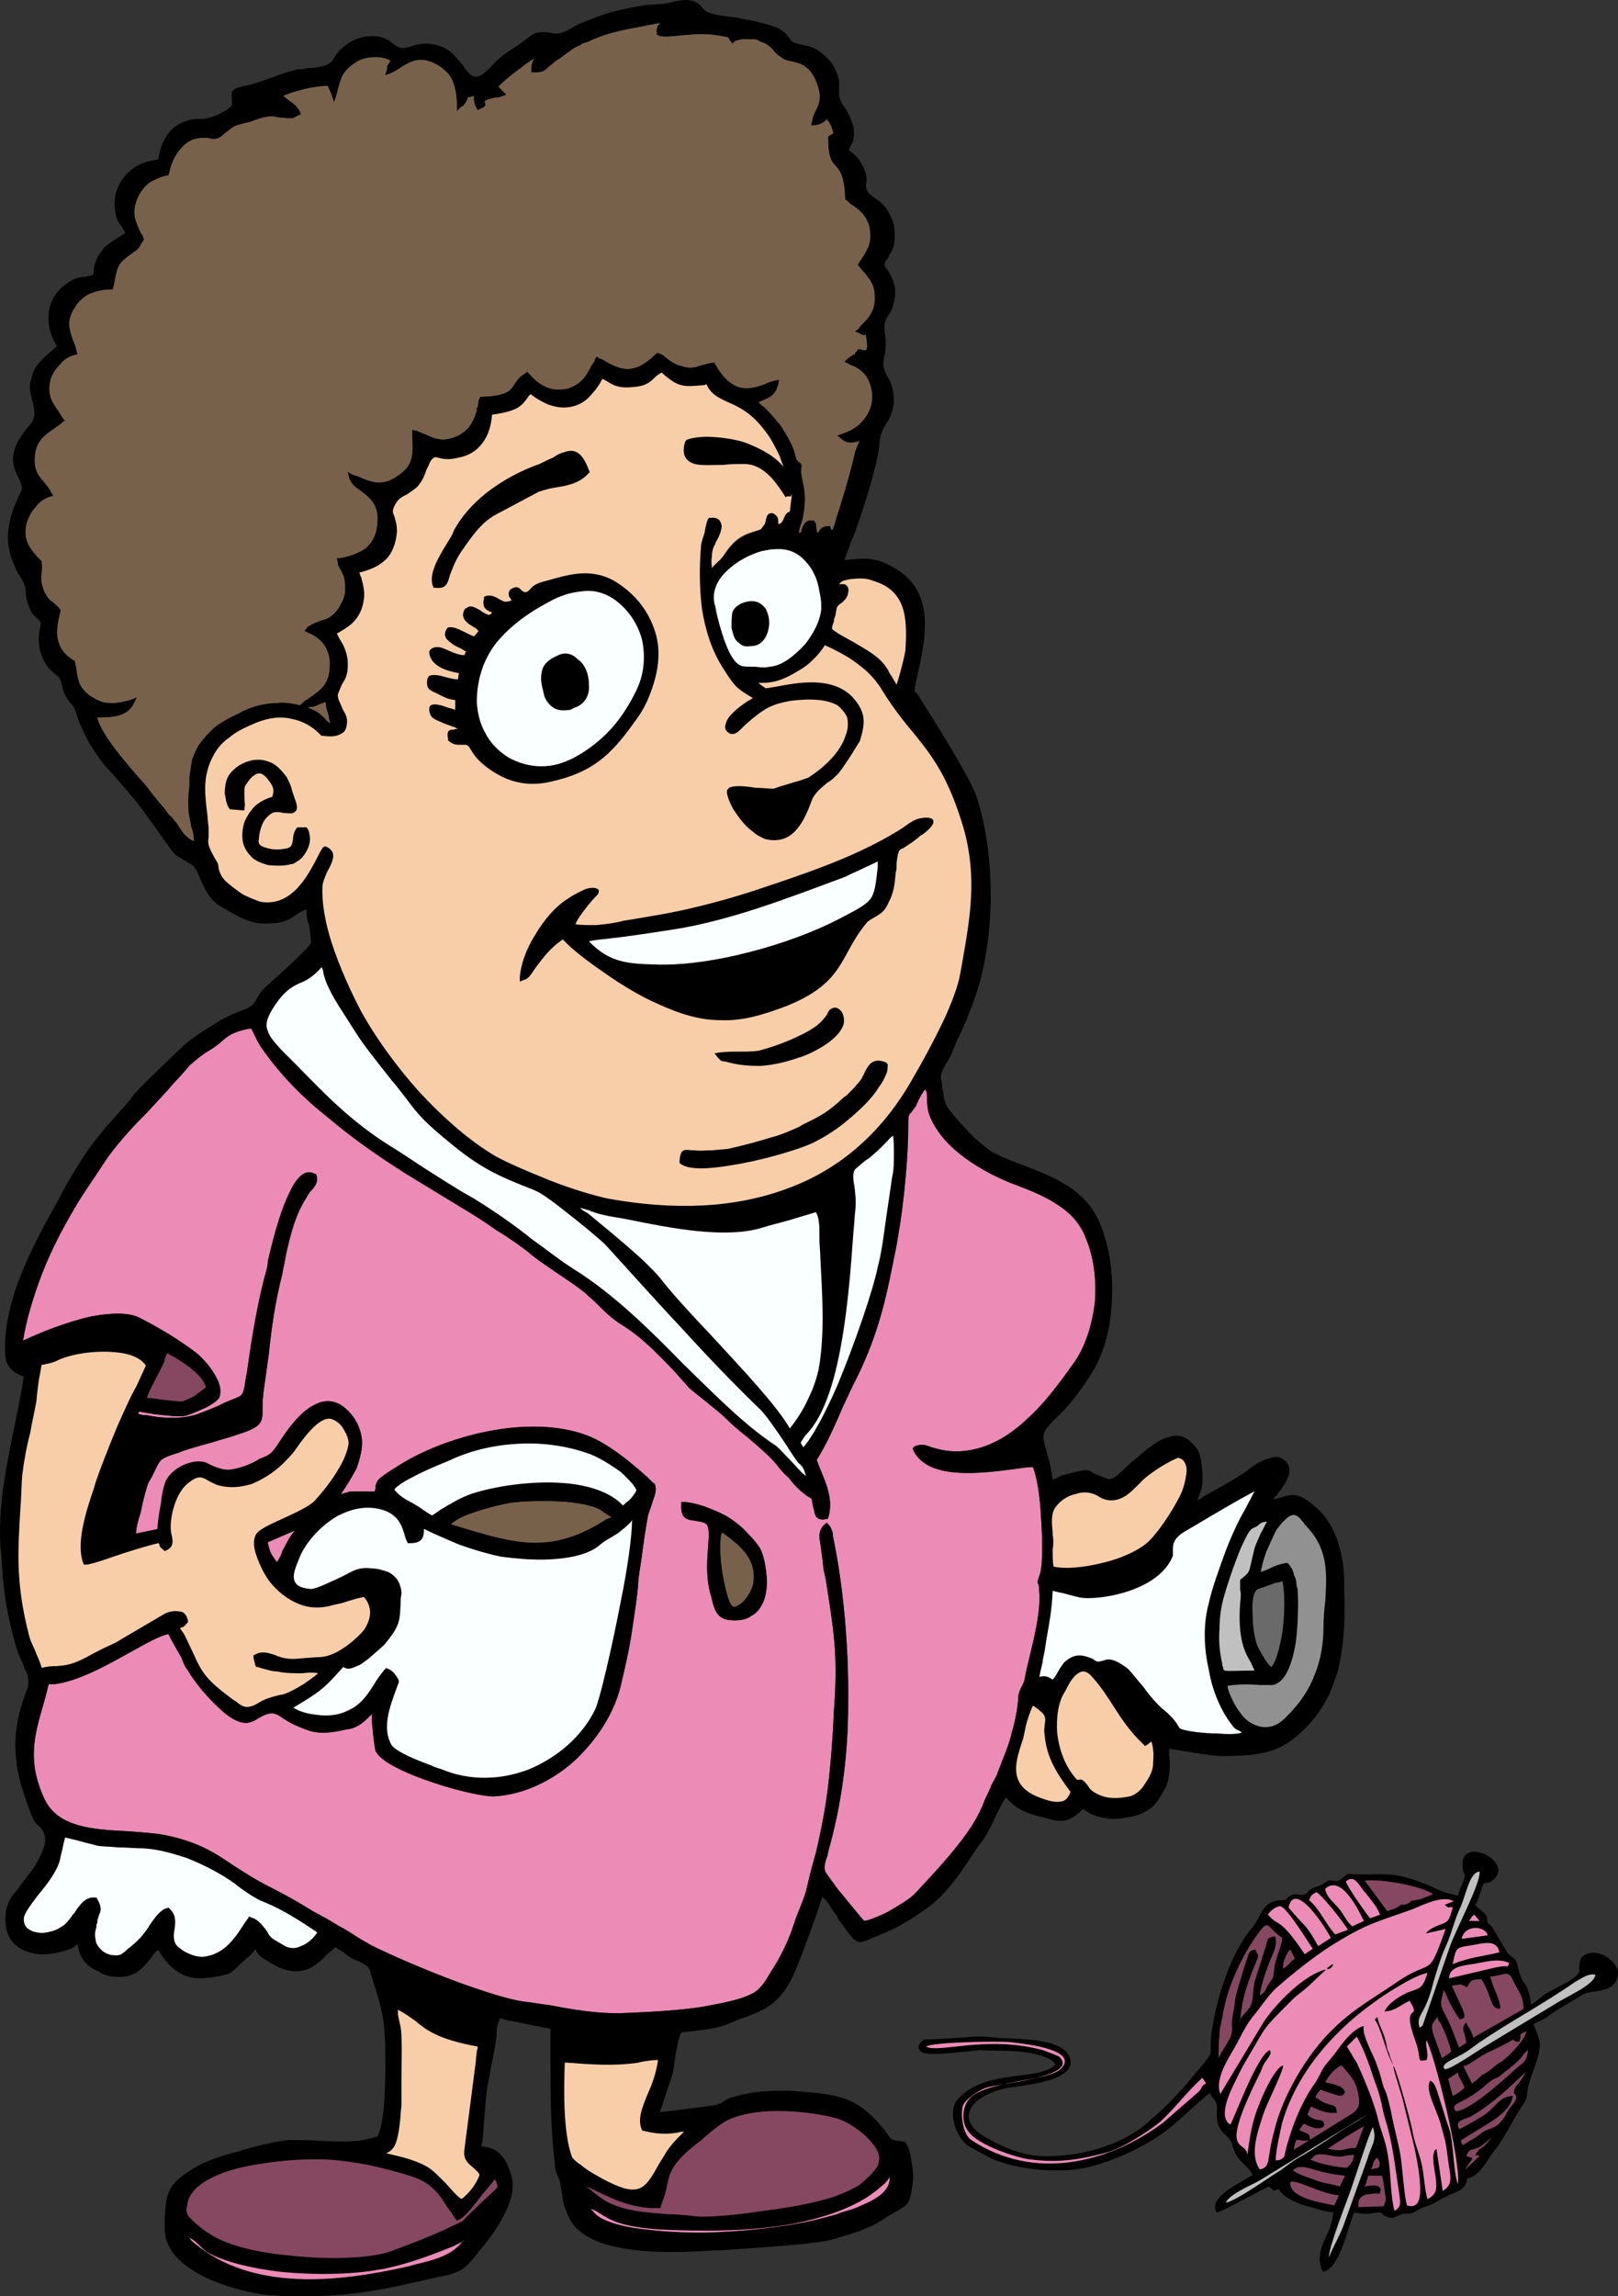 <?xml version="1.0" encoding="UTF-8"?><svg id="Layer_2" xmlns="http://www.w3.org/2000/svg" width="51.133" height="72.547" viewBox="0 0 51.133 72.547"><rect x="0" y="0" width="51.133" height="72.547" fill="#333333" stroke="none"/><defs><style>.cls-1,.cls-2,.cls-3,.cls-4,.cls-5,.cls-6,.cls-7,.cls-8,.cls-9{fill-rule:evenodd;stroke-width:0px;}.cls-2{fill:#f8cea9;}.cls-3{fill:#78614b;}.cls-4{fill:#ed8bb7;}.cls-5{fill:#919191;}.cls-6{fill:#faffff;}.cls-7{fill:#c1c0c1;}.cls-8{fill:#6b6a6b;}.cls-9{fill:#864761;}</style></defs><g id="Layer_1-2"><polygon class="cls-1" points=".782 42.81 .98 42.98 1.151 42.838 1.094 42.753 .782 42.81"/><path class="cls-1" d="M43.387,67.216c.142.425-.057.567-.17.992l-.765,2.126c-.113.312-.34.68-.454.992,0-.34.539-1.701.68-2.098.113-.312.595-1.843.709-2.013h0ZM43.67,68.747c.057.17.057.312.085.453.028.34.085.198-.028.51l-.794.028c-.057-.453.368-.397.454-.425.312-.028.17.085.255-.142-.085-.142-.198-.142-.539-.085.085-.028.085-.227.142-.34h.425ZM40.779,68.945c.198-.085.935.369,1.531.425l-.142.312c-.397-.085-1.446-.227-1.389-.737h0ZM42.508,68.747l-.17.34c-.227-.085-.482-.085-.765-.198-.198-.085-.539-.17-.709-.312.312-.283.624.085,1.644.17h0ZM43.33,68.548c.085-.142.028-.255.198-.369.057.142.113.142.057.312l-.255.057ZM41.374,68.208c.17.085,0-.227.595-.113.51.113.425,0,.822,0-.028.17-.085.283-.227.397-.255,0-.992-.142-1.191-.284h0ZM46.335,68.123c.142-.283.142-.142.425-.283.113-.057.283-.227.397-.312l-.255.283c-.227.17-.085,0-.283.284l.142.028-.454.425c0-.028.198-.283.227-.34,0-.028-.028-.028-.028-.028l-.17-.057ZM41.969,67.896c.085-.085,1.049-.68,1.134-.709l-.255.68c-.425,0-.34.142-.879.028h0ZM38.738,69.597c.17-.312.822-.539,1.134-.737l3.373-2.069s-.425.283-.539.34c-.397.227-1.106.737-1.672,1.049-.198.113-.368.255-.567.397-.34.198-1.389.964-1.729,1.021h0ZM29.27,64.665c.227-.142,2.211-.17,2.608-.142.255.028,2.239.198,1.672.822-.397.453-2.551.369-2.976,1.049-.198.312-.17.765.085,1.02.312.369,1.417.765,1.928.822.879.113,1.559,0,2.409-.227.482-.142,1.304-.652,1.701-.992.454-.425.85-.964,1.304-1.361l.113.17c-.198.113-.085.142-.283.312l-1.077.935c-1.757,1.304-4.11,1.843-6.066.539-.255-.17-.34-.794-.255-1.077.057-.198.539-.51.737-.567.368-.142,3.005-.34,2.296-.992-.057-.028-.425-.17-.51-.198-1.786-.482-3.317.113-3.685-.113h0ZM41.431,66.564c.283.113.454.227.822.198-.028-.283-.085-.198-.368-.312-.113-.028-.255-.17-.312-.17.028-.113.113-.198.17-.255.028.028.198.085.312.113.425.17.397.028.454-.028-.057-.17-.198-.227-.624-.312.085-.198.312-.453.51-.539.198.227.454.482.51.822.113.482.028.595-.368.822l-1.644,1.02c0-.17.085-.312.085-.312.057,0,.17.028.227.028.283,0,.198-.057.198-.057-.028-.227-.113-.142-.34-.283l.142-.198c.17.085.51.255.652.057-.057-.312-.17-.028-.539-.34l.113-.255ZM46.08,65.487c-.028.085.17.34.198.482q-.17.17-.368.255l-.142-.539.312-.198ZM46.108,67.272c-.142-.312.198-.283.425-.425.624-.369,1.162-.879,1.672-1.361-.057.17-.283.397-.34.51-.057.255.028.142.028.198.028.085.085.085-.142.369-.142.17-.113.17-.198.312-.255.397-.425.34-.68.482-.198.17-.425.283-.652.425l-.057-.142c.652-.453,1.587-.822,1.644-1.417-.425.028-.51.312-.85.567-.057.057-.794.482-.85.482h0ZM45.995,66.706c-.113-.227,0-.17.51-.482.539-.368.283-.227.624-.482.17-.113.142-.028.34-.198.113-.113.198-.142.312-.255.397-.312.312-.368.51-.51-.057.397-.142.368-.425.624-.34.312-1.474,1.332-1.871,1.304h0ZM44.067,69.852c-.113-.425-.113-1.077-.17-1.502-.085-.709-.227-.907-.34-1.361-.113-.51-.454-1.332-.68-1.814-.113-.17-.198-.34-.312-.51l.312-.312c.198.34.397.879.51,1.247.34.907.227.822.397,1.389.227.709.312,1.531.425,2.268.028.255.113.482-.142.595h0ZM40.325,68.265c-.028-.198.142-.935.198-1.191.454-1.559,1.587-2.863,2.891-3.798.34-.255,1.304-.879,1.701-.935-.17.51-.198.453-.652.624-.283.142-.595.34-.709.595.368-.028.482-.198.794-.34.425.68-.312-.057.198,1.304.198.595,0,.624.34.567.085-.198-.057-.454,0-.624.255.482,1.077,3.798.992,4.535-.142-.283-.142-1.389-.283-1.757-.085-.227-.17-.539-.255-.794-.113-.34-.17-.652-.34-.709-.17.283.17.85.312,1.304.198.765.142.368.283,1.417.057.34.113.567-.198.765l-.198-1.332c-.17.17-.028-.028-.085.142-.057.113.028.595.057.737.028.312.085.539-.255.709-.085-.227-.113-.85-.198-1.162-.085-.34-.227-.652-.283-1.02-.085-.425-.567-2.126-.595-2.013-.028.057.283.964.312,1.134.198.85.425,1.587.51,2.381.028.312.113,1.049-.397.879-.085-.312-.142-1.162-.198-1.559-.085-.482-.227-.964-.312-1.446-.085-.34-.085-.425-.227-.737-.057-.17-.113-.453-.198-.652-.085-.312-.51-.992-.425-1.276-.34.085-.68.539-.879.822-.085.113-.255.312-.368.453-.113.17-.17.34-.283.51-.482.652-.822,1.587-.992,2.353-.142.113-.085.085-.255.113h0ZM43.443,63.814c.198.227.368,1.106.595,1.446-.057-.142-.113-.255-.142-.397-.085-.142-.057-.227-.113-.397-.057-.255-.198-.453-.255-.737l-.085.085ZM48.007,64.523c.142-.284-.113-.17.227-.34-.028.255-.567.822-.794.964-.17.085-.312.255-.51.369-.142.057-.113.085-.227.17-.085.113-.17.085-.17.17l-.283-.567c.255-.057.51-.34.879-.482,1.134-.539.425-.34.879-.283h0ZM45.569,65.033c-.028-.085-.198-.567-.255-.709-.113-.369-.057-.369.142-.624-.057.057,0,.142.085.255.085.17.312.709.312.879l-.283.198ZM50.417,62.397c-.028.283-.709.595-1.106.822l-2.438,1.474c-.142.085-1.134.765-1.219.68-.17-.142.34-.34.482-.425.227-.113.397-.255.595-.397.907-.624,2.069-1.247,3.005-1.899.198-.113.454-.312.68-.255h0ZM46.136,63.814c.085-.057.227.028.085-.34l-.34-.737c.397-.028.17-.085.482.057.113-.198.113-.255.454-.255.368.595.255.935.595.935.028-.255-.255-.709-.312-1.021.454-.028.567-.255.737.17.17.34.283.397.312.85l-1.587.907c-.085-.312-.17-.312-.227-.482-.198.227-.028.283,0,.652l-.227.142c-.085-.227-.255-.68-.368-.935-.255-.454-.227-.397-.113-.879.085.142.198.51.51.935h0ZM45.796,62.51c0-.368.425-.397.765-.453.368-.057.794-.198,1.134-.028-.113.198.085.028-.454.142l-1.446.34ZM40.552,62.198c-.028-.17.113-.51.227-.595l.142.283c-.198.142-.17.198-.368.312h0ZM45.91,62.057c.113-.539.085-.51.624-.595.34-.057.765-.198.85.227-.595.142-.879.142-1.474.369h0ZM38.511,65.033c0-.085,0-.51.028-.709,0-.312.085-.453.113-.709.142-.822.567-1.758,1.049-2.438.425-.595.283-.312.822.057-.028.312-.227.624-.255.992-.057.369,0,.198-.17.454-.113.17-.085.255-.283.368.028-.283.17-.709.283-.992.085-.255.312-.595.198-.879-.255.057-.227.057-.283.283l-.34,1.077c-.085.227-.057.624-.142.822-.085.198-.397.397-.34.539.057-.794.255-1.304.539-1.984.028-.057.028-.085.028-.142l-.085-.17c-.227.028-.198.113-.283.34-.085.283-.369,1.134-.369,1.332-.028.283-.057.312-.085.539-.028.17.028.34-.028.482-.057.198-.34.567-.397.737h0ZM46.193,61.263c.085-.453.737-.425.822-.113l-.822.113ZM46.42,60.696c.113-.113.028-.085.17-.198l.17.198h-.34ZM40.07,60.498c.057-.113.312-.312.425-.255.227.113.85,1.134.992,1.332l-.255.17c-.822-1.219-.794-.822-1.162-1.247h0ZM42.054,61.235l-.397.255c-.142-.255-.255-.454-.425-.652-.17-.17-.368-.397-.51-.567.198-.907,1.219.709,1.332.964h0ZM38.568,66.167c-.17-.425.17-.992.368-1.332.227-.369.368-.737.624-1.077.227-.255.539-.737.765-.935.51-.454,1.361-1.134,1.956-1.474.964-.595,1.417-.68,2.353-1.021.34-.142.964-.454,1.304-.255l-.283.113c.198.17.085.028.255.085-.085.255-.085.425-.312.51-.17.057-.454.17-.539.312l.624-.142c-.595,1.672-.368.85-1.616,1.729-.709.482-1.332.822-1.956,1.446-.794.765-1.587,2.098-1.843,3.203-.255.907-.085,1.134-.454,1.219-.34-.482-.057-1.219.113-1.757.113-.34.624-1.332.624-1.531-.255.057-.652.935-.765,1.247-.227.539-.283.992-.369,1.587-.028-.539-.964.142.397-2.58.085-.17.085-.255.198-.397.085-.142.198-.227.113-.34-.397.142-1.162,2.268-1.247,2.353-.425-.255.057-1.162.227-1.502.057-.142.283-.539.368-.68.567-.964.397-.794,1.361-1.757.17-.17.397-.312.567-.482l.51-.482c-.68.142-1.616,1.106-1.984,1.672l-1.332,2.211v.028s-.028,0-.028.028h0ZM42.14,62.057c-.057.028-.085.028-.142.085-.113.085-.028-.028-.057.085.142-.028.142-.057.198-.17h0ZM41.374,60.044c.057-.17.085-.17.227-.255.17.085.879.964.992,1.191l-.397.142c-.312-.34-.482-.794-.822-1.077h0ZM42.735,60.866c-.198-.17-.255-.369-.425-.567-.142-.17-.425-.397-.425-.624.51-.453,1.049.68,1.219,1.021l-.368.17ZM43.16,59.817c.17.227.34.397.454.68l-.312.113c-.028,0-.765-1.049-.765-1.162.283-.255.425.17.624.369h0ZM43.132,59.421c.595-.057,1.842.198,2.154.425-.113.057-.34.142-.425.17-.482.085-.113,0-.397.142-.113.057-.085,0-.198.028l-.028.028c-.113.057-.028.057-.397.17l-.709-.964ZM44.861,64.069c-.113-.425.142-.34.397-1.276.085-.34.283-.964.425-1.276.198-.425.283-.879.482-1.276.198-.482.283-1.077.595-1.105.028.397-.794,1.899-.964,2.438l-.822,2.381c-.057.113,0,.028-.113.113h0ZM46.08,59.902c-.17-.057-.283-.057-.425-.113-.34-.113-.539-.283-1.276-.482-.51-.142-1.02-.057-1.559-.085-.34-.028-.198,0-.425.142-.17.142-.227.028-.397.057-.113.028-.17.142-.397.198-.312.113-.198.142-.34.227-.17.085-.283-.057-.482.057-.198.085-.028.142-.312.142-.595.028-.595.51-.907.879-.709.85-1.134,2.296-1.276,3.345-.113.879.255.312-.765,1.559-.34.397-.765.822-1.162,1.162-.879.822-2.296,1.191-3.487,1.134-.595-.028-1.191-.283-1.729-.595-1.049-.595-.425-1.389.879-1.587.425-.057,2.154-.227,1.757-.992-.283-.595-1.843-.51-2.353-.567-.34-.057-.709-.028-1.049,0-.425.028-.737.057-1.162.057-.142.085-.283.255-.085.397.198.17,1.587-.057,1.871-.057.482.028.879,0,1.332.057.255.028.907.142,1.02.397-.482.539-2.211.113-3.09,1.105-.34.397-.028,1.276.397,1.502l.68.368c.794.34,2.013.454,2.835.312.935-.17,2.211-.765,2.92-1.389.368-.312.765-.709,1.134-.992.227.34.255.255.227.652,0,.34.085.51.312.709.227.17.142.369.34.652.17.227.368.34.482.567l-.283.17c-.283.17-1.134.595-.85,1.02.17-.028,1.389-.709,1.644-.822.227.17.085.142.312.085.142.198.198.227.397.34.454.227.595.198.992.34l.34.057c-.028.142-.057.34-.113.482-.085.255-.283.539-.312.85-.028.17,0,.34.085.539.539-.057.794-1.417.992-1.871.283.028.255.057.567.028.425-.085.227.028.482.113.198.085.312-.057.454-.085.142-.057.283.028.482-.113.283-.17.198-.085.454-.198.142-.057.283-.17.425-.227.312-.17.68-.198.709-.595.425-.057.652-.652.907-.935.227-.283.51-.85.709-1.162.113-.227.283-.34.283-.624.057-.482.34-.907.397-1.446.028-.198-.113-.482-.198-.709l.397-.198c.34-.283.765-.482,1.162-.737.283-.17.992,0,1.105-.595.085-.397-.539-.822-.907-.709-.312.085-.312.255-.312.567-.028.255-.879.567-1.134.765l-.283.227c-.113.057.057,0-.113.057,0-.142-.057-.369-.113-.51-.057-.17-.142-.17-.198-.369-.085-.142-.085-.34-.142-.454-.057-.17-.255-.198-.312-.34l-.454-.765c-.085-.113-.085-.057-.142-.142-.057-.142.028-.085-.057-.255-.085-.085-.255-.198-.34-.312.142-.227.113-.255.198-.482.085-.34.113-.113.34-.283.765-.567-.992-1.446-.935-.482,0,.397.142.17.028.482-.057.142-.142.312-.17.482h0Z"/><path class="cls-9" d="M47.1,62.454c.057.312.34.765.312,1.021-.34,0-.227-.34-.595-.935-.34,0-.34.057-.454.255-.312-.142-.085-.085-.482-.057l.34.737c.142.368,0,.283-.085.34-.312-.425-.425-.794-.51-.935-.113.482-.142.425.113.907.113.227.283.68.368.907l.227-.142c-.028-.369-.198-.425,0-.652.057.17.142.17.227.482l1.587-.907c-.028-.454-.142-.51-.312-.85-.17-.425-.283-.198-.737-.17h0Z"/><path class="cls-9" d="M38.511,65.033c.057-.17.34-.539.397-.737.057-.142,0-.312.028-.482.028-.227.057-.255.085-.539,0-.198.283-1.049.369-1.332.085-.227.057-.312.283-.34l.085.17c0,.057,0,.085-.028.142-.283.68-.482,1.191-.539,1.984-.057-.142.255-.34.34-.539.085-.198.057-.595.142-.822l.34-1.077c.057-.227.028-.227.283-.283.113.283-.113.624-.198.879-.113.283-.255.709-.283.992.198-.113.17-.198.283-.368.17-.255.113-.085.17-.454.028-.369.227-.68.255-.992-.539-.369-.397-.652-.822-.057-.482.68-.907,1.616-1.049,2.438-.028.255-.113.397-.113.709-.028.198-.028.624-.028.709h0Z"/><path class="cls-9" d="M41.884,65.798c.425.085.567.142.624.312-.057.057-.028.198-.454.028-.113-.028-.283-.085-.312-.113-.057.057-.142.142-.17.255.057,0,.198.142.312.17.283.113.34.028.368.312-.368.028-.539-.085-.822-.198l-.113.255c.368.312.482.028.539.34-.142.198-.482.028-.652-.057l-.142.198c.227.142.312.057.34.283,0,0,.085.057-.198.057-.057,0-.17-.028-.227-.028,0,0-.085.142-.085.312l1.644-1.02c.397-.227.482-.34.368-.822-.057-.34-.312-.595-.51-.822-.198.085-.425.34-.51.539h0Z"/><path class="cls-9" d="M43.84,60.384c.368-.113.283-.113.397-.17l.028-.028c.113-.028.085.028.198-.028.283-.142-.085-.057.397-.142.085-.028.312-.113.425-.17-.312-.227-1.559-.482-2.154-.425l.709.964Z"/><path class="cls-9" d="M48.007,64.523c-.454-.057.255-.255-.879.283-.368.142-.624.425-.879.482l.283.567c0-.085.085-.057.17-.17.113-.085.085-.113.227-.17.198-.113.34-.283.51-.369.227-.142.765-.709.794-.964-.34.17-.085.057-.227.34h0Z"/><path class="cls-9" d="M46.108,67.272c.057,0,.794-.425.85-.482.34-.255.425-.539.85-.567-.057.595-.992.964-1.644,1.417l.057.142c.227-.142.454-.255.652-.425.255-.142.425-.085.68-.482.085-.142.057-.142.198-.312.227-.283.17-.283.142-.369,0-.057-.085.057-.028-.198.057-.113.283-.34.34-.51-.51.482-1.049.992-1.672,1.361-.227.142-.567.113-.425.425h0Z"/><path class="cls-9" d="M45.995,66.706c.397.028,1.531-.992,1.871-1.304.283-.255.368-.227.425-.624-.198.142-.113.198-.51.51-.113.113-.198.142-.312.255-.198.17-.17.085-.34.198-.34.255-.085.113-.624.482-.51.312-.624.255-.51.482h0Z"/><path class="cls-9" d="M42.168,69.682l.142-.312c-.595-.057-1.332-.51-1.531-.425-.057.51.992.652,1.389.737h0Z"/><path class="cls-9" d="M43.245,68.747c-.057.113-.057.312-.142.34.34-.057.454-.057.539.085-.085.227.057.113-.255.142-.085.028-.51-.028-.454.425l.794-.028c.113-.312.057-.17.028-.51-.028-.142-.028-.283-.085-.453h-.425Z"/><path class="cls-9" d="M40.864,68.576c.17.142.51.227.709.312.283.113.539.113.765.198l.17-.34c-1.02-.085-1.332-.454-1.644-.17h0Z"/><path class="cls-9" d="M45.569,65.033l.283-.198c0-.17-.227-.709-.312-.879-.085-.113-.142-.198-.085-.255-.198.255-.255.255-.142.624.057.142.227.624.255.709h0Z"/><path class="cls-9" d="M41.374,68.208c.198.142.935.284,1.191.284.142-.113.198-.227.227-.397-.397,0-.312.113-.822,0-.595-.113-.425.198-.595.113h0Z"/><path class="cls-9" d="M41.969,67.896c.539.113.454-.028.879-.028l.255-.68c-.085.028-1.049.624-1.134.709h0Z"/><path class="cls-9" d="M45.768,65.685l.142.539q.198-.085.368-.255c-.028-.142-.227-.397-.198-.482l-.312.198Z"/><path class="cls-9" d="M46.335,68.123l.17.057s.028,0,.028.028c-.028.057-.227.312-.227.34l.454-.425-.142-.028c.198-.284.057-.113.283-.284l.255-.283c-.113.085-.283.255-.397.312-.283.142-.283,0-.425.283h0Z"/><path class="cls-9" d="M40.552,62.198c.198-.113.17-.17.368-.312l-.142-.283c-.113.085-.255.425-.227.595h0Z"/><path class="cls-9" d="M43.33,68.548l.227-.057c.085-.17.028-.17-.028-.312-.17.113-.113.227-.198.369h0Z"/><path class="cls-9" d="M4.524,44.227c.085.028,1.105.17,1.191.17.227-.057.765-.369.907-.539-.142-.624-1.049-1.02-1.389-1.247-.057.085-.085.255-.142.397-.085.198-.425.709-.567,1.219h0Z"/><path class="cls-9" d="M6.536,70.646c1.134.822,4.592.992,5.783.595.34-.113,2.296-.85,2.409-1.049.028-.057,1.02-.992,1.077-1.02.028-.113-.057-.312-.113-.425-.198,0-.907,1.162-1.219,1.304-.425-.595-.624-1.105-1.417-1.361-.879-.283-1.417-.397-2.324-.51-1.247-.142-5.159.057-4.904,1.786.028.198.539.539.709.68h0Z"/><path class="cls-9" d="M19.122,69.654c.85.454,1.871.34,2.778.454.822.113,3.77-.312,4.592-.652.51-.198.992-.454,1.304-.964.425-.68-.822-1.502-1.332-1.644-.935-.255-2.835-.397-3.685.17-.312.198-.595.482-.879.709-1.105.879-.765,1.077-1.105,1.956-1.247.028-2.069-.737-2.495-.765.057.198.624.652.822.737h0Z"/><path class="cls-8" d="M39.73,50.123c-.454.198-.198,1.672-.057,1.984.113.227.312.567.51.68.482-.369.595-2.466.425-2.948-.085,0-.765.227-.879.283h0Z"/><path class="cls-7" d="M50.417,62.397c-.227-.057-.482.142-.68.255-.935.652-2.098,1.276-3.005,1.899-.198.142-.368.283-.595.397-.142.085-.652.283-.482.425.085.085,1.077-.595,1.219-.68l2.438-1.474c.397-.227,1.077-.539,1.106-.822h0Z"/><path class="cls-7" d="M44.861,64.069c.113-.085.057,0,.113-.113l.822-2.381c.17-.539.992-2.041.964-2.438-.312.028-.397.624-.595,1.105-.198.397-.283.85-.482,1.276-.142.312-.34.935-.425,1.276-.255.936-.51.85-.397,1.276h0Z"/><path class="cls-7" d="M43.387,67.216c-.113.17-.595,1.701-.709,2.013-.142.397-.68,1.757-.68,2.098.113-.312.34-.68.454-.992l.765-2.126c.113-.425.312-.567.17-.992h0Z"/><path class="cls-7" d="M38.738,69.597c.34-.057,1.389-.822,1.729-1.021.198-.142.368-.283.567-.397.567-.312,1.276-.822,1.672-1.049.113-.057.539-.34.539-.34l-3.373,2.069c-.312.198-.964.425-1.134.737h0Z"/><path class="cls-7" d="M39.73,52.873c.028-.454-.567-.51-.454-2.211.028-.397.028-.34,0-.709.397-.284.255-.255.482-.992.057-.198.397-.879.397-.992-.283,0-.397.113-.624.255-.283.17-.822,1.758-.907,2.098-.198.709-.255,1.531-.085,2.239.057.369-.113.34,1.191.312h0Z"/><path class="cls-5" d="M40.892,50.123c.085.595.028,2.948-.709,3.005-.198.028-1.106-.057-1.474.057-.113.34.85,2.324,2.069,1.077.765-.794,1.162-1.729,1.162-2.863,0-1.361.34-2.324-.624-3.317-.17-.17-.312-.368-.539-.283-.227.085-.397.312-.539.51-.198.34-.482,1.105-.539,1.474.283,0,.624-.255.935-.283.142.142.227.369.255.624h0Z"/><path class="cls-3" d="M14.785,47.855c-.227.085-.425.198-.539.312l.198.057h0c1.871.567,2.976.907,4.734-.227l.085-.028c.057-.057.113.028.085-.028h-.028c-.057-.057-.142-.085-.255-.17-.198-.17-.624-.255-1.105-.312-.68-.057-1.446-.028-1.843.028-.454.085-.964.227-1.332.369h0Z"/><path class="cls-3" d="M23.488,50.605c.142-.142.255-.34.312-.539.142-.794-.397-1.219-.935-1.616l-.057-.028c-.057.17-.057.539-.028.907.057.51.17,1.077.312,1.361.028.028.057.057.085.085h0c.028,0,.057,0,.113-.028h0c.057-.028.113-.057.198-.142h0Z"/><path class="cls-3" d="M10.25,22.683c.057.085.113.142.198.17l-.028-.057c0-.028-.028-.113-.028-.17h0c-.028-.113-.057-.198-.085-.283h0c0-.057,0-.113-.028-.17-.057.028-.085.057-.142.057-.113.057-.198.113-.425.113.057.028.113.057.17.085.17.057.255.17.368.255h0ZM8.832,22.202h0c.227,0,.425.028.652.085l.113-.113c.085-.057.17-.113.255-.17h0c.312-.227.539-.397.567-.907.028-.227-.028-.482-.142-.68-.142-.198-.312-.34-.539-.425l-.113-.057.085-.113c.113-.085.255-.142.397-.198.085-.028.198-.057.255-.085.198-.113.34-.283.425-.482.113-.17.142-.397.113-.624,0-.17-.057-.283-.113-.397-.057-.085-.113-.17-.113-.283l-.028-.113h.085c.34-.057.624-.17.822-.312.198-.17.34-.397.369-.737.085-.652-.255-.879-.51-1.077-.17-.113-.312-.227-.368-.397l-.057-.198.17.085.17.057h0c.454.198.765.312,1.247-.028.51-.34.482-.68.454-1.276h0v-.17l.142.028c.113.057.227.085.34.142.255.113.51.227.992,0,.142-.085.255-.17.34-.283.085-.142.17-.283.198-.425.028-.028.028-.085.028-.113h0v-.057h.028l.028-.227h0q.028-.028.028-.057l.028-.057h.057c.794-.028.907-.198,1.02-.397.085-.113.142-.227.34-.34l.057-.057.057.057c.17.198.34.34.539.425.17.085.397.113.68.057.454-.142.595-.397.765-.737.057-.057.085-.113.113-.198l.057-.085.057.057c.113.028.198.085.283.142.397.198.822.425,1.531-.283l.057-.028.057.028c.113.028.17.113.255.17.113.085.227.17.454.227.283.085.425.028.595-.028h0c.113-.028.198-.057.368-.085h.057l.028.057c.567.992,1.134.765,1.559.624.113-.057.198-.085.312-.113l.142-.028-.028.142c-.085.34-.283.425-.51.51-.028.028-.085.028-.113.057.057.057.113.113.198.17.227.227.51.567.539.624.312.482.397.737.425.879.028.113.028.17.17.255l.028.057v.057c-.028.142,0,.283.028.425.057.255.142.567,0,1.247-.028.057-.028.113-.057.17h0c-.028.085-.057.17-.057.255,0-.028.085-.028.085-.028v-.057c.057-.17.113-.369.397-.312l.057.085c.028.142,0,.312.085.283.057-.113.113-.198.368-.198l.028.113h.057c.028-.113.085-.227.113-.368.255-.765.51-1.701.595-2.098.028-.085.057-.142.085-.227.028-.028.028-.057.057-.113-.028,0-.057.028-.113.028-.142.028-.283.057-.454-.085l-.142-.113.17-.057c.34-.113.595-.312.737-.539.142-.198.198-.425.198-.624,0-.227-.057-.425-.17-.624-.113-.17-.283-.312-.539-.397h0l-.028-.028-.142-.057.113-.113h0s.028,0,.028-.028h0q.028,0,.057-.028l.085-.057h.028l.028-.028v-.028h0l.057-.057.028-.057h.085c.142.057.198.028.198-.028.028-.085,0-.255-.028-.425v-.028q-.028.028-.057.028c-.057,0-.113-.028-.142-.057l-.142-.057.113-.085.057-.085h0c.255-.255.454-.454.454-.879s-.142-.567-.312-.794h0c-.057-.057-.113-.113-.17-.198l-.057-.057.028-.057c.057-.085.113-.17.17-.255.142-.255.255-.425.17-.907-.113-.369-.312-.539-.595-.709l-.113-.113-.057-.028v-.028c-.028-.737-.17-.879-.283-1.02-.142-.142-.255-.283-.255-.879v-.057l.028-.028.142-.085c-.028-.085-.057-.17-.085-.255-.057-.085-.085-.142-.142-.198,0,.028-.028.028-.028.057h0c-.085.057-.142.113-.34.142h-.113l.028-.113c.028-.17.085-.283.142-.397.085-.198.17-.369.028-.765-.198-.595-.539-.68-.794-.737-.142-.028-.283-.057-.397-.17-.057-.028-.113-.085-.17-.142-.057-.085-.113-.142-.198-.198-.057-.057-.142-.085-.227-.113-.085-.057-.17-.085-.227-.085h-.368c-.085.028-.198.028-.255.085l-.057.057-.057-.085c-.028-.028-.028-.057-.057-.085,0,0,0-.028-.028-.028-.057-.028-.17-.028-.255-.057h-.028c-.454-.085-.907-.028-1.247,0-.283.028-.51.057-.652,0l-.057-.028v-.028c-.028-.198.028-.255.113-.34-.198.028-.482.085-.765.142-.51.085-1.02.227-1.276.34h0c-.085.028-.198.085-.255.113h0c-.113.028-.198.057-.255.113-.17.057-.255.142-.425.255h0c-.085.057-.142.113-.227.17h0c-.057.028-.142.085-.198.142h0c-.057.057-.113.085-.142.113-.113.113-.17.17-.425.17h-.113v-.085c0-.198.057-.312.113-.369-.142.085-.312.198-.482.34-.283.198-.539.425-.68.567h0l.142.142.113.113-.17.057c-.057.028-.113.028-.17.028h0c-.737.17.028.17-.567.397l-.028-.057c-.085-.142-.085-.255-.085-.34v-.057h0s-.028.028-.198.057h0c-.028.085-.028.113-.057.142-.028.057-.057.085-.113.142h-.028l-.142.142v-.198c0-.312-.057-.567-.142-.765-.085-.198-.255-.369-.51-.51-.51-.283-.822-.085-1.105.085-.113.085-.227.142-.34.198l-.17.057.057-.17c0-.113.028-.17.085-.227,0,0,0-.028.028-.057-.142-.085-.312-.113-.482-.113-.227,0-.482.057-.624.17-.397.255-.454.453-.539.765-.028.057-.028.142-.057.227l-.085.255-.085-.255-.113-.255c-.17,0-.34.028-.539.057-.283.057-.567.142-.794.227h0l-.057.028h-.028c.057.057.113.085.17.142.142.085.283.198.368.369l.028.085-.085.028c-.085.028-.085.057-.113.057h0s-.028.028-.057.028h-.17l-.312-.028h0c-.227-.085-.567.028-.85.142-.142.028-.255.057-.34.085h0c-.113.028-.198.057-.255.113h0c-.085.057-.142.113-.227.17-.198.198-.283.17-.425.17-.057-.028-.142-.028-.255-.028-.283,0-.51.113-.68.312-.198.198-.34.51-.397.822l-.028.057h-.057c-.227.057-.397.142-.539.227-.142.113-.283.283-.368.482-.198.454-.085.709.085,1.077.028.057.085.113.085.17l.028.057-.028.057c-.028.028-.028.057-.057.085-.057.113-.113.198-.227.255h0c-.51.369-.51.397-.624.964h0l-.028.142-.028.085h-.085c-.227,0-.454.057-.652.142-.17.085-.34.227-.454.425-.283.425-.17.709-.057,1.049.057.113.085.198.113.34l.028.085-.085.028c-.17.028-.34.142-.454.283-.142.142-.255.312-.312.482-.113.482.028.709.255,1.021.028.057.085.142.142.227l.057.057-.085.057c-.085.085-.17.142-.255.198-.255.17-.51.34-.595.737-.085.539.085.737.255.935.085.113.198.227.255.369l.057.085-.113.028c-.17.057-.34.17-.454.34-.142.142-.227.34-.283.51-.057.283-.028.482.057.652.085.17.227.34.397.51l.028.028v.057c.028.113,0,.227,0,.312-.028.17-.028.312.085.595h0c.113.227.198.283.283.34h0c.057.057.142.113.198.198l.028.028v.057c-.085.312-.142.624-.085.879.057.255.198.482.482.652l.057.028v.028c.028.113.057.227.057.312h0c.057.312.085.51.425.765.227.142.397.227.595.227.198.028.397-.028.652-.085l.227-.085-.113.227c-.227.397-.709.397-1.134.397.113.539.935,1.474,1.559,2.183.227.312.454.567.595.737.057.085.113.17.198.227h0c.057.085.142.17.198.255.113.17.17.283.283.369.057.057.142.113.227.142,0-.142-.028-.312-.085-.454-.028-.17-.057-.312-.085-.453-.028-.425,0-.595.028-.879v-.255c.028-.227.057-.368.085-.539.057-.142.113-.312.227-.482.085-.113.198-.255.312-.369.113-.113.227-.227.34-.283.028-.028.142-.085.283-.17.227-.113.454-.227.51-.255.312-.142.68-.227,1.077-.227h0Z"/><path class="cls-2" d="M12.007,68.123c.425.057,1.219.255,1.559.51.255.198.822.879,1.049.964.17-.085.624-.68.652-.879-.113-.312-.539-.369-.51-.737l.368-2.863c.028-.142.085-.397.057-.539-2.013-.369-1.814-.879-2.721-1.219,0,.198.057.482.085.68.085.369.057,1.531.057,1.927,0,.34-.028.765-.057,1.134-.113,1.021-.312.652-.539,1.021h0Z"/><path class="cls-2" d="M19.009,68.945c1.332.709,1.417.312,2.013-.737.312-.539.765-.822.822-.907-.425-.142-.51.17-1.474-.057-.255-.51.454-1.219.539-2.268-.227,0-.539.057-.765.113-.794.113-1.587.028-2.381-.028-.028.85-.057,2.324.227,3.118.085.227.794.624,1.02.765h0Z"/><path class="cls-2" d="M10.391,50.661c-1.531.369-2.438-1.559-2.239-2.098.113-.312,1.446-.68,1.842-1.077.425-.425,1.049-1.276,1.106-1.871.028-.312-.255-.737-.539-.85-.567-.227-1.247.964-1.559,1.304-.51.51-1.361,1.021-2.126.765-.454-.17-.51-.425-1.02-.028-.425.368-.624,1.276-.539,1.616.028.17.113.397-.085.482-.17-.113-.028-.085-.17-.255-.68.113-2.183.709-2.353.709-.227-.652.17-1.757.397-2.495.198-.624.935-2.466,1.276-3.005l.34-.709c-.482-.822-2.324-.539-3.005-.227-.624.284-.425-.312-.68,1.304-.113.822-.312,1.531-.425,2.409-.085,2.041-.312,3.062.227,5.102.113.425.312.624.397,1.077.68-.17.765.057,1.559-.397.34-.17.68-.312,1.049-.51l1.446-.85c.255-.085.482-.113.567.17-.142.17-.17.085-.312.198.057.085.142.142.198.255.595,1.162.454,1.304,1.587,2.126.283.198.397.312.765.142.368-.17.34-.198.794-.283.283-.057,1.219-.624,1.304-.85-.17-.142-.964.028-1.417-.085-.227-.057-.482-.113-.595-.142l-.085-.227c.198-.113.454,0,.737.085.482.17.765,0,1.247.028.454,0,1.162-.51,1.502-.907.255-.34.283-.935-.057-1.191-.255,0-.822.198-1.134.283h0Z"/><path class="cls-2" d="M33.21,49.556c.822.284,2.608-.227,3.175-.794.539-.539,1.786-2.381.935-2.778-.198-.113-1.105.539-1.276.737-.397.397-.794.794-1.332.453-.454-.283-1.134-.028-1.446.397-.198.255-.113.652-.085.935.028.312-.028.822.028,1.049h0Z"/><path class="cls-2" d="M34.599,52.929c-.482-.567-.794.057-1.02.453-.482.794-.255,2.098.312,2.835.255.34.142-.113.482.34.255.369.879.425,1.361.284.425-.113.794-.68.794-1.106.028-.255.028-.595-.113-.822l-.227.142c-.68-.68-.992-1.446-1.587-2.126h0Z"/><path class="cls-2" d="M33.097,54.8c-.028-.312.17-.567-.17-.822-.113-.057-.227-.17-.312-.227-.198.255-.255.822-.368,1.162-.255.737-.567,1.559.624,1.984.51.198.879.255,1.077-.283-.368-.51-.794-1.049-.85-1.814h0Z"/><path class="cls-2" d="M27.088,23.392c-.028.057-.652.992-.709,1.049-.283.255-.709.482-.822.85-.227.595-.567,1.332-1.361,1.106-.652-.17-1.219-1.276-1.105-1.417.227-.142,1.02.085,1.361.028.142-.028,1.02-.283,1.134-.369,1.729-1.049,1.956-2.948-.595-2.579-.652.085-.907.255-1.502.765-.142.113-.255.34-.425.255-.255-.227.425-.709.595-.822.227-.17.198-.085.255-.255-.51-.312-.595-.34-.964-.879-.737-1.134-.822-2.58-.68-3.884,0-.085.17-.765.198-.794.425-.028.17.454.057.68-.142.283-.142.652-.142.964.142-.028.51-.567.624-.737.34-.453.652-.51,1.049-.624.198-.085.227-.624.425-.34.113.142,0,.227.085.425l.227-.312c.085-.17.057-.198.283-.283,0-.765.142-.652-.198-.624-.34-.51-.737-1.021-1.361-1.049-.992,0-2.013.312-1.786-.539.482-.227,1.446-.085,1.928.113.964.369,1.077.85,1.219.907.028-.369-.368-1.162-.595-1.446-.879-1.191-1.616-.822-1.871-1.531-.794.085-.879.113-1.502-.397-.283.142-.34.397-.879.482-.51.057-.652-.113-1.049-.312-.454,1.106-1.361,1.219-2.239.482-.34.397-.227.595-1.276.709-.028.652-.312,1.219-1.02,1.361-.624.142-.68-.227-.879.113-.198.255-.142.482-.425.794-.198.227-.539.312-.68.539-.312.453,0,.425-.028.964,0,.765-.51,1.105-1.191,1.247.113.454.283.652.085,1.191-.17.425-.454.567-.794.737.028.198.34.453.368.935.028.51-.17.595-.312,1.021-.028.113.113.453.198.595.255.482-.028.709-.567.652l-.057-.028c-.539-.567-1.332-.709-2.069-.397-.709.283-1.247.595-1.531,1.276-.34.765-.142,1.361-.085,2.126.057.51-.113.397.283,1.134.113.17,0,.255.283.595.255.312.765.624,1.191.709,1.332.255,1.843-1.559,2.041-1.729.397.198-.17.765-.198,1.162-.028,1.219.68,2.92,1.247,3.969.879,1.644,2.523,3.515,4.139,4.535.652.425,2.863,1.304,3.742,1.446,3.912.737,7.568-.17,9.609-3.628.482-.822,1.474-2.608,1.644-3.572.283-1.587.567-2.948.085-4.592-.709-2.495-1.531-2.721-2.551-4.365-.454-.737-1.191-1.219-1.956-1.531-.34.482-.425.595-.935.879-.85.51-1.106.227-1.389.369.113.113.255.17.454.312.198.085,1.871-.624,2.693.255.397.425.397.794.227,1.304h0ZM20.398,22.117c-.255.624-.539,1.021-1.049,1.474-.964.85-2.381,1.587-3.657.822-.879-.539-.68-.85-.935-.907-.227-.057-.34.028-.539-.113-.028-.369.198-.227.454-.255-.028-.227-.312-.198-.539-.312-.283-.142-.482-.142-.454-.454.283-.113.454.085.794.113v-.453c-.255-.057-.312-.028-.567-.17-.227-.113-.34-.142-.312-.425.255-.085.652.142.964.113l.057-.34c-.34-.085-.907-.198-.964-.595.283-.283.652.198,1.105.142l.085-.198c-.227-.142-.879-.34-.624-.652.198-.057.539.227.822.255l.227-.227c-.198-.17-.68-.34-.482-.652.227-.198.595.425.964.085-.227-.17-.482-.057-.368-.453.482-.085.482.369.879.113,0-.113-.227-.283,0-.369.227-.057.198.198.454.085.17-.085.085-.142.397-.227.822-.283,1.644-.51,2.409.028,1.219.822,1.502,2.239.879,3.572h0ZM14.615,17.241c-.652.879-.397,1.276-.85,1.247-.142-.482.454-1.219.68-1.672.482-1.021,1.616-1.672,2.636-2.069.709-.284,1.106-.822,1.446.142-.425.453-1.049.368-1.531.567l-1.361.709c-.482.255-.737.652-1.02,1.077h0ZM19.746,29.203c1.701-.312,2.863-.539,4.507-1.106,1.361-.453,2.693-.879,3.94-1.616.482-.283.68-.482.907-.539.68-.142.057.283-.057.397-.822.652-.709.227-.822,1.077-.028.397-.057.709-.227,1.049-.198.425-.425.369-.652.624-.907,1.021-.68,1.871-2.495,2.579-1.644.652-2.494.652-4.082-.057-.765-.312-2.409-1.446-2.976-2.041-.794.482-.992,1.219-1.247,1.304,0-.794.765-1.956,1.446-2.409.17-.113.68-.425.822-.283,0,.057-.765.85-.737,1.105.34.085,1.332,0,1.672-.085h0ZM9.229,25.263c.227.51-.198.312-.482.283-.454,0-.737.765-.652,1.134.142.255.595.283.879.255.51-.085.255-.425.482-.709h.17c.198.369-.057.879-.454.992-.34.085-.935.028-1.191-.227-.539-.595-.085-1.587.709-1.729.057-.283.085-.369-.085-.624-.312-.482-.624-.312-.907.085-.142.17-.028.539-.057.765h-.312c-.142-.198-.17-.652-.057-.879.198-.397,1.105-.935,1.701,0,.142.227.17.397.255.652h0ZM27.314,34.135c.142-.283.255-.652.624-.482.028.17-.085.425-.255.68-.454.652-1.389,1.417-2.098,1.729-.794.34-3.458,1.049-4.025.652.028-.34.113-.284.397-.255.255,0,.879-.028,1.134-.085.652-.142,1.616-.397,2.211-.68.652-.34.879-.425,1.417-.935.198-.17.454-.425.595-.624h0ZM22.751,33.342c.397-.085.85.028,1.247-.057.624-.142,1.729-.539,2.126-1.049.057-.085.085-.142.113-.17.17-.312.397.028.34.283-.113.482-1.02.879-1.389.992-.737.255-1.502.312-2.239.113-.085,0-.142-.057-.198-.113h0Z"/><path class="cls-2" d="M26.18,19.906c.454.425,1.417.709,1.786,1.276.085.17.283.539.425.595.085-.227.312-1.049.312-1.304.057-.992,0-1.899-1.106-2.239-.34-.085-1.219-.142-1.191.369.397-.198.397.17.085.397-.198.142-.142.142-.198.397-.028.198-.085.34-.113.51h0Z"/><path class="cls-6" d="M1.973,57.947c-.057.283-.113.539-.198.822-.17.709-1.162,1.474-1.106,1.899.057.652.935.567,1.304.312.198-.142.34-.34.482-.51.142-.198.283-.425.539-.425.17.312.057.34,0,.595-.028.142-.028.17-.057.312-.17.652.454.992.822.907.227-.028.68-.482.85-.68.198-.255.482-.765.68-.794.368.312-.085.709.227,1.134.17.227.624.425.907.397.794-.057,1.162-.737,1.502-1.247.227.057.34.312.482.51.113.142.368.283.539.397.482.255.992-.17,1.219-.539-.539-.369-1.162-.794-1.786-1.02-.227-.085-.652-.397-.879-.539-.85-.624-2.013-1.162-3.09-1.191-.283,0-1.077-.028-1.332-.085-.198-.028-.992-.255-1.105-.255h0Z"/><path class="cls-6" d="M18.782,48.819c-.737.482-2.041.369-2.948.255-.539-.057-2.041-.595-2.551-.935.028.312.057.539-.34.539-.142-.283-.085-.879-.907-1.105-1.077-.255-2.154.595-2.608,1.502-.283.567-.482,1.191.397,1.219.255.028,1.134-.453,1.446-.595.34-.142,1.361-.028,1.304.652-.057.85.028.879-.51,1.531-.085.142-.595.595-.822.68-.34.142-.283,0-.454.028-.709.794-.765.822-1.701,1.332.283.34,1.276.539,1.928.227.652-.283.85-.964,1.219-1.332.113.057.227.17.255.312-.198.595-.595,1.417-.198,2.041.227.369,1.276.68,1.644.822,1.786.794,4.11-.17,4.961-1.927.283-.595,1.276-5.386,1.191-6.208-.227.113-.34.34-.624.51-.255.142-.454.312-.68.453h0Z"/><path class="cls-6" d="M14.927,47.288c1.162-.397,3.855-.652,4.762.425.17-.142.397-.397.539-.595-.198-.539-1.02-1.021-1.531-1.247-1.417-.567-3.146-.454-4.564.198-.368.17-1.616.68-1.786.992.113.227.397.397.624.51.227.113.454.312.68.425.17-.085.794-.539,1.276-.709h0Z"/><path class="cls-6" d="M33.182,50.151c-.028.935-.17,1.446-.312,2.268-.028.17-.142.567-.142.68.312-.085.34-.028.567.113.142-.142.312-.567.454-.68.425-.312.737.057.964.057.255.028.255-.227.85.227.255.198.794.992,1.134,1.276.454.369.425.539.567.624.312.142,1.843.255,2.126.085-.113-.227-.227-.142-.369-.312-.737-.907-1.02-2.693-.737-3.798.198-.765.765-2.353,1.134-2.948l.454-.822c-.539.198-1.871,1.02-2.494,1.417-.539.312-.34.624-.425.794-.312.935-1.956,1.304-2.693,1.276-.198-.028-.794-.198-1.077-.255h0Z"/><path class="cls-6" d="M16.968,37.537c-1.077-.425-1.672-.652-2.58-1.389-1.162-.964-1.105-1.049-1.928-2.069-.822-1.021-.964-1.219-1.672-2.353-.567-.935-.397-.935-.624-1.361-.624.907-.935.34-1.644,1.474-.397.624-.142.935.312,1.417,1.134,1.134,2.041,2.154,3.43,3.033.907.539,1.757,1.134,2.665,1.672,1.106.624,2.154,1.587,3.175,2.211,2.296,1.474,4.28,4.167,6.35,5.584.312.227.737.85,1.134,1.077-.028-.312-.057-.51-.283-.68-.113-.085-.935-1.446-1.276-1.757-1.247-1.191-3.572-3.742-4.819-5.131-.283-.312-1.899-1.587-2.239-1.729h0Z"/><path class="cls-6" d="M26.946,38.246c-.142,1.757-.283,5.783-1.531,7.03-.057.057-.142.142-.227.34l.17.227c.765-.539,2.211-4.564,2.494-5.783.198-.935.283-1.899.454-2.835.085-.482.057-1.049,0-1.531-.057.057-.142.113-.198.17-.539.567-.595.539-1.134.964-.255.227.028.737-.028,1.417h0Z"/><path class="cls-6" d="M25.982,43.121c.198-1.276.085-2.665,0-3.969,0-.255.028-.737-.142-.964-.595.198-1.162.34-1.757.51-1.361.425-3.543-.142-5.017-.397-.312-.057-.595-.255-.907-.283,0,.198.255.34.425.454.709.567,1.786,1.446,2.296,2.098.935,1.191,3.458,3.6,4.054,4.734.539-.595.907-1.361,1.049-2.183h0Z"/><path class="cls-6" d="M20.993,30.564c1.559.028,4.11-.68,5.528-1.417,1.332-.709,1.191-.624,1.332-2.069-.34.142-.709.312-1.049.482-1.786.68-3.685,1.417-5.556,1.729-1.361.227-2.778.369-2.835.397.822.907,1.474.879,2.58.879h0Z"/><path class="cls-6" d="M18.102,22.287c-.454.17-.737-.028-.85-.482-.142-.51-.057-.765.368-.992.709-.397,1.361,1.162.482,1.474h0ZM20.228,21.805c.482-1.077.17-2.296-.794-2.948-.68-.482-1.446-.284-2.126.085-1.361.709-2.353,1.644-2.324,3.26s1.644,2.636,3.203,1.814c.935-.482,1.616-1.276,2.041-2.211h0Z"/><path class="cls-6" d="M23.573,19.112c.794-.198.765,1.049.312,1.191-.425.113-.624-.085-.652-.453-.057-.369-.028-.624.34-.737h0ZM22.524,19.197c.085.312.368,1.786.879,1.928.142.057.794.057.935.057.822-.113,1.757-1.276,1.701-2.069-.028-1.077-.595-2.069-1.814-1.814-.85.17-1.984.879-1.701,1.899h0Z"/><path class="cls-4" d="M8.379,48.677c0,.34.17.624.369.85.283-.368.283-.709.652-1.134.113-.142.255-.142.312-.312l-1.332.595Z"/><path class="cls-4" d="M42.14,62.057c-.057.113-.057.142-.198.17.028-.113-.057,0,.057-.085.057-.057.085-.057.142-.085h0ZM38.568,66.167c0-.028.028-.028.028-.028v-.028l1.332-2.211c.368-.567,1.304-1.531,1.984-1.672l-.51.482c-.17.17-.397.312-.567.482-.964.964-.794.794-1.361,1.757-.085.142-.312.539-.368.68-.17.34-.652,1.247-.227,1.502.085-.085.85-2.211,1.247-2.353.085.113-.028.198-.113.34-.113.142-.113.227-.198.397-1.361,2.721-.425,2.041-.397,2.58.085-.595.142-1.049.369-1.587.113-.312.51-1.191.765-1.247,0,.198-.51,1.191-.624,1.531-.17.539-.454,1.276-.113,1.757.369-.085.198-.312.454-1.219.255-1.106,1.049-2.438,1.843-3.203.624-.624,1.247-.964,1.956-1.446,1.247-.879,1.02-.057,1.616-1.729l-.624.142c.085-.142.368-.255.539-.312.227-.085.227-.255.312-.51-.17-.057-.057.085-.255-.085l.283-.113c-.34-.198-.964.113-1.304.255-.935.34-1.389.425-2.353,1.021-.595.34-1.446,1.02-1.956,1.474-.227.198-.539.68-.765.935-.255.34-.397.709-.624,1.077-.198.34-.539.907-.368,1.332h0Z"/><path class="cls-4" d="M43.443,63.814l.085-.085c.057.283.198.482.255.737.057.17.028.255.113.397.028.142.085.255.142.397-.227-.34-.397-1.219-.595-1.446h0ZM40.325,68.265c.17-.028.113,0,.255-.113.17-.765.51-1.701.992-2.353.113-.17.17-.34.283-.51.113-.142.283-.34.368-.453.198-.283.539-.737.879-.822-.085.283.34.964.425,1.276.085.198.142.482.198.652.142.312.142.397.227.737.085.482.227.964.312,1.446.057.397.113,1.247.198,1.559.51.17.425-.567.397-.879-.085-.794-.312-1.531-.51-2.381-.028-.17-.34-1.077-.312-1.134.028-.113.51,1.587.595,2.013.057.368.198.68.283,1.02.085.312.113.935.198,1.162.34-.17.283-.397.255-.709-.028-.142-.113-.624-.057-.737.057-.17-.085.028.085-.142l.198,1.332c.312-.198.255-.425.198-.765-.142-1.049-.085-.652-.283-1.417-.142-.454-.482-1.021-.312-1.304.17.057.227.369.34.709.085.255.17.567.255.794.142.369.142,1.474.283,1.757.085-.737-.737-4.053-.992-4.535-.057.17.085.425,0,.624-.34.057-.142.028-.34-.567-.51-1.361.227-.624-.198-1.304-.312.142-.425.312-.794.34.113-.255.425-.453.709-.595.454-.17.482-.113.652-.624-.397.057-1.361.68-1.701.935-1.304.935-2.438,2.239-2.891,3.798-.057.255-.227.992-.198,1.191h0Z"/><path class="cls-4" d="M42.565,64.665c.113.17.198.34.312.51.227.482.567,1.304.68,1.814.113.454.255.652.34,1.361.057.425.057,1.077.17,1.502.255-.113.17-.34.142-.595-.113-.737-.198-1.559-.425-2.268-.17-.567-.057-.482-.397-1.389-.113-.369-.312-.907-.51-1.247l-.312.312Z"/><path class="cls-4" d="M29.27,64.665c.368.227,1.899-.369,3.685.113.085.028.454.17.51.198.709.652-1.928.85-2.296.992-.198.057-.68.369-.737.567-.085.283,0,.907.255,1.077,1.956,1.304,4.309.765,6.066-.539l1.077-.935c.198-.17.085-.198.283-.312l-.113-.17c-.454.397-.85.935-1.304,1.361-.397.34-1.219.85-1.701.992-.85.227-1.531.34-2.409.227-.51-.057-1.616-.454-1.928-.822-.255-.255-.283-.709-.085-1.02.425-.68,2.58-.595,2.976-1.049.567-.624-1.417-.794-1.672-.822-.397-.028-2.381,0-2.608.142h0Z"/><path class="cls-4" d="M40.722,60.271c.142.17.34.397.51.567.17.198.283.397.425.652l.397-.255c-.113-.255-1.134-1.871-1.332-.964h0Z"/><path class="cls-4" d="M41.884,59.676c0,.227.283.453.425.624.17.198.227.397.425.567l.368-.17c-.17-.34-.709-1.474-1.219-1.021h0Z"/><path class="cls-4" d="M40.07,60.498c.368.425.34.028,1.162,1.247l.255-.17c-.142-.198-.765-1.219-.992-1.332-.113-.057-.368.142-.425.255h0Z"/><path class="cls-4" d="M41.374,60.044c.34.283.51.737.822,1.077l.397-.142c-.113-.227-.822-1.106-.992-1.191-.142.085-.17.085-.227.255h0Z"/><path class="cls-4" d="M45.91,62.057c.595-.227.879-.227,1.474-.369-.085-.425-.51-.283-.85-.227-.539.085-.51.057-.624.595h0Z"/><path class="cls-4" d="M42.536,59.449c0,.113.737,1.162.765,1.162l.312-.113c-.113-.283-.283-.453-.454-.68-.198-.198-.34-.624-.624-.369h0Z"/><path class="cls-4" d="M45.796,62.51l1.446-.34c.539-.113.34.057.454-.142-.34-.17-.765-.028-1.134.028-.34.057-.765.085-.765.453h0Z"/><path class="cls-4" d="M46.193,61.263l.822-.113c-.085-.312-.737-.34-.822.113h0Z"/><path class="cls-4" d="M46.42,60.696h.34l-.17-.198c-.142.113-.057.085-.17.198h0Z"/><path class="cls-4" d="M1.547,53.213v-.028h0c-.057.227-.113.453-.17.652-.312,1.049-.51,1.843.028,3.005.425.907,1.559.964,2.608,1.02.425.028.822.057,1.162.113,1.134.227,1.644.595,2.239.992.312.198.652.425,1.106.652.454.227.907.482,1.361.765.255.142.539.283.794.454.17.085.312.17.482.283.17.113.369.227.567.34.624.312,1.729.794,2.806,1.191.794.284,1.587.539,2.041.595.283.028.539.085.822.113.709.142,1.446.255,2.154.255.567-.028,1.644-.057,2.608-.198.624-.113,1.247-.227,1.616-.425h0c.198-.085.397-.34.567-.652.312-.453.567-1.021.68-1.332.028-.113.085-.227.113-.34.113-.312.255-.624.34-.907l.142-.595c.057-.198.113-.425.17-.624.17-.709.312-1.446.397-2.183.085-.765.142-1.502.17-2.239.142-1.843,0-2.579-.255-4.224l-.057-.255c-.028-.113-.028-.283-.057-.453-.028-.227-.057-.425-.085-.595,0-.085,0-.142.028-.227h0c.028-.057.057-.142.142-.198l.057-.057.057.057c.085.085.113.198.142.283h0v.085c.283,1.332.51,3.26.482,5.329,0,1.531-.198,3.118-.624,4.62h0c0,.057-.028.085-.028.142h0c-.057.17-.142.369-.057.539l.368.51c.312.369.709.879.85,1.021.17-.028.454-.142.737-.283h0c.34-.198.68-.397.85-.567.397-.425.964-1.02,1.446-1.644h0c.34-.425.624-.907.765-1.304h0c.085-.198.17-.34.227-.51.057-.113.142-.227.198-.397.17-.453.34-.822.425-1.191.113-.397.198-.765.227-1.247h0c.028-.113.057-.198.113-.283h0c.028-.057.057-.113.085-.227.028-.198.085-.425.142-.652.17-.709.368-1.502.312-2.126,0-.142,0-.17-.028-.198h0c-.028-.085-.028-.113.057-.34.085-.283.085-1.049.028-1.814-.028-.652-.142-1.304-.255-1.559-.142,0-.34.028-.539.057-1.077.142-2.75.369-3.231-.567l-.028-.085.057-.057c.198-.085.34-.057.539.028h0c.227.057.539.17,1.049.113.765-.085,1.417-.482,1.984-1.02.595-.539,1.077-1.219,1.502-1.814.34-.51.539-1.162.624-1.843.057-.709-.028-1.446-.283-2.041-.17-.454-.482-.794-.879-1.049-.368-.255-.85-.454-1.304-.624-.539-.198-1.105-.482-1.616-.85-.51-.369-.964-.85-1.162-1.417-.057-.198-.057-.369-.057-.482s0-.198-.057-.283c-.085.085-.17.255-.227.369-.028.057-.057.113-.057.142-.085.113-.142.198-.17.227-.085.085-.085.142-.085.453,0,.454-.028,1.021-.085,1.616-.057.652-.142,1.304-.227,1.786l-.057.34c-.312,1.559-.51,2.665-1.276,4.224-.142.255-.255.539-.397.822-.255.595-.539,1.247-.85,1.729.028.085.057.142.085.227.198.482.454,1.021.283,1.587l-.028.057h-.057c-.255.057-.34-.085-.368-.283,0-.028-.028-.085-.028-.113-.028-.113-.028-.198-.057-.255-.057-.028-.085-.057-.142-.085h0c-.028-.028-.085-.057-.142-.113h0c-.113-.085-.283-.255-.425-.453-.17-.142-.312-.312-.368-.397h0c-.198-.255-.595-.595-.964-.907-.255-.198-.482-.397-.652-.567-.198-.198-.397-.34-.567-.482-.198-.17-.397-.312-.595-.482-.142-.17-.283-.312-.425-.482-.539-.567-1.077-1.134-1.729-1.531-.312-.198-.539-.425-.765-.652-.113-.113-.255-.227-.368-.34-.283-.227-.624-.454-.964-.68-.283-.198-.595-.397-.85-.624-.142-.113-.567-.425-.992-.68-.397-.283-.765-.51-.907-.595h0l-1.956-1.191h0c-.85-.539-1.672-1.105-2.438-1.757-.794-.624-1.502-1.332-2.098-2.183-.142-.198-.198-.34-.255-.453-.028-.057-.057-.142-.113-.198-.539.085-.765.255-.964.453-.113.085-.227.17-.368.255h0c-.198.113-.397.283-.595.453-.17.198-.34.397-.51.567-.283.34-.567.624-.822.907-.425.425-.85.879-1.247,1.417l-.85,1.276c-.454.737-.907,1.559-1.247,2.438-.255.68-.482,1.389-.595,2.098.539-.255,1.389-.595,2.154-.765.624-.113,1.191-.142,1.559.057.283.142.794.425,1.219.709.34.227.624.425.765.595.142.142.34.397.454.652h0c.085.17.113.368.057.539-.028.085-.227.227-.454.34-.255.113-.567.255-.68.255-.255.028-.595-.028-.907-.057-.17-.028-.368-.057-.482-.085l-.057.057c.028.028.142.057.227.057h.057c.255.057.539.085.794.085.283,0,.539-.028.794-.113.312-.113.51-.198.709-.283.142-.085.312-.142.51-.227.227-.085.227-.142.283-.369v-.028l.085-.482c.142-1.049.34-2.239.624-3.231,0-.028.028-.113.028-.227.113-.482.368-1.559.709-2.211.198-.425.482-.709.765-.539h.028l.028.028c.085.227-.057.397-.198.539h0c-.028.057-.085.113-.085.142-.368.539-.539,1.219-.68,1.871-.028.198-.085.397-.113.595-.227.879-.34,1.701-.425,2.523-.057.397-.113.822-.17,1.219-.028.227-.028.397-.028.51,0,.425,0,.567-.822.822h0c-.227.085-.482.142-.737.227-.312.085-.624.17-.964.283h0l-.142.057c-.283.085-.425.142-.539.227-.085.085-.142.227-.283.51h0l-.113.198h0c-.057.113-.17.539-.255.964-.085.255-.142.482-.142.652l.68-.142c0-.227.057-.539.113-.85.028-.284.085-.51.142-.652h0q0-.028.028-.057h0c.085-.17.283-.34.51-.453.255-.113.51-.17.737-.085h0c.028,0,.057.028.057.028.283.142.482.198.68.198.198-.028.425-.085.68-.198.113-.057.198-.085.255-.142h0c.369-.142.397-.142.737-.68h0c.255-.369.595-.822.992-1.02.397-.227.85-.198,1.276.397.17.255.255.539.255.794,0,.255-.085.539-.17.794-.028.057-.198.369-.368.624-.057.085-.085.142-.142.198.113-.028.227-.057.312-.085h.765c.028-.057.028-.113.028-.17.057-.198.057-.227.737-.652.85-.539,2.069-.992,3.317-1.162,1.049-.142,2.126-.057,2.92.34.595.312,1.105.737,1.616,1.191h0l.198.198h.028c.085.17.028.34-.057.567-.028.113-.085.255-.142.425-.028.142-.113.624-.17,1.077-.057.453-.142.907-.142,1.049-.028.425-.113.964-.198,1.531-.085.595-.227,1.191-.34,1.672-.198.907-.765,1.786-1.502,2.466-.709.624-1.587,1.049-2.523,1.105-.397,0-1.361-.227-2.211-.539h0c-.709-.255-1.332-.567-1.502-.85v-.028h-.028c-.057-.312-.085-.624-.113-.907v-.283l-.085.085c-.142.142-.34.34-.652.397h-.028c-.397.085-.765.17-1.191.057-.425-.142-.68-.283-.85-.397-.283-.198-.397-.255-.935.085-.028,0-.057.028-.085.028h0c-.283.113-.68-.113-1.049-.482-.368-.34-.737-.794-.935-1.134-.085-.113-.142-.227-.17-.312-.057-.17-.17-.312-.255-.482-.085-.142-.142-.255-.198-.369-.283.057-.68.283-1.191.567-.765.425-1.672.936-2.438,1.021h-.142ZM23.743,51.058c-.142.113-.34.142-.539.142-.539,0-.624-.283-.737-.794l-.028-.085c-.142-.567-.085-1.105-.057-1.502.028-.369.028-.624-.085-.68-.085-.057-.198-.057-.312-.085-.255-.028-.482-.057-.454-.51v-.085h.085c.142,0,.397.057.652.142.312.113.624.255.794.368.17.113.397.284.567.482.17.17.312.34.397.482.113.227.17.539.198.85.028.283,0,.567-.085.794-.113.255-.227.397-.397.482h0Z"/><path class="cls-4" d="M11.922,71.638c-1.417.227-4.195.142-5.329-.567-.255-.17-.539-.51-.822-.624.028.198.142.369.312.51,1.871,1.559,4.592,1.247,6.832.737.794-.198,1.644-.312,1.984-1.134-.283.142-.51.283-.794.397-.482.227-1.701.624-2.183.68h0Z"/><path class="cls-4" d="M18.527,69.625c.057.255.227.454.454.567.765.369,2.324.482,3.657.425,1.162-.028,2.721-.198,3.827-.567.624-.198,2.041-.567,1.701-1.446-.17,0-.028.113-.34.397-1.587,1.417-4.932,1.474-6.945,1.361-1.814-.142-1.701-.567-2.353-.737h0Z"/><path class="cls-1" d="M19.236,29.657c-.283.028-.51.057-.624.085.68.709,1.276.709,2.211.737h.17c.737,0,1.729-.142,2.693-.397,1.02-.255,2.069-.652,2.778-1.02h0l.057-.028h0c.595-.312.879-.453,1.02-.68.113-.198.142-.453.198-.964v-.17c-.17.085-.369.17-.539.255-.113.057-.255.113-.368.17h0l-.113.057c-1.757.652-3.628,1.389-5.471,1.672-.737.113-1.474.227-2.013.283h0ZM12.886,71.496c-.368.113-.737.198-.964.227-.794.142-1.984.17-3.09.057-.907-.113-1.757-.312-2.296-.624-.113-.085-.198-.17-.312-.283-.085-.085-.198-.142-.283-.198h.028c.028.057.085.142.17.198.907.765,2.041,1.077,3.231,1.134,1.191.057,2.409-.142,3.543-.397h0l.198-.057h0c.595-.142,1.191-.283,1.531-.765v.028c-.17.085-.312.17-.482.227-.283.113-.794.312-1.276.453h0ZM10.25,22.683c.057.085.113.142.198.17l-.028-.057c0-.028-.028-.113-.028-.17h0c-.028-.113-.057-.198-.085-.283h0c0-.057,0-.113-.028-.17-.057.028-.085.057-.142.057-.113.057-.198.113-.425.113.057.028.113.057.17.085.17.057.255.17.368.255h0ZM8.832,22.202h0c.227,0,.425.028.652.085l.113-.113c.085-.057.17-.113.255-.17h0c.312-.227.539-.397.567-.907.028-.227-.028-.482-.142-.68-.142-.198-.312-.34-.539-.425l-.113-.057.085-.113c.113-.085.255-.142.397-.198.085-.028.198-.057.255-.085.198-.113.34-.283.425-.482.113-.17.142-.397.113-.624,0-.17-.057-.283-.113-.397-.057-.085-.113-.17-.113-.283l-.028-.113h.085c.34-.057.624-.17.822-.312.198-.17.34-.397.369-.737.085-.652-.255-.879-.51-1.077-.17-.113-.312-.227-.368-.397l-.057-.198.17.085.17.057h0c.454.198.765.312,1.247-.028.51-.34.482-.68.454-1.276h0v-.17l.142.028c.113.057.227.085.34.142.255.113.51.227.992,0,.142-.085.255-.17.34-.283.085-.142.17-.283.198-.425.028-.028.028-.085.028-.113h0v-.057h.028l.028-.227h0q.028-.028.028-.057l.028-.057h.057c.794-.028.907-.198,1.02-.397.085-.113.142-.227.34-.34l.057-.057.057.057c.17.198.34.34.539.425.17.085.397.113.68.057.454-.142.595-.397.765-.737.057-.057.085-.113.113-.198l.057-.085.057.057c.113.028.198.085.283.142.397.198.822.425,1.531-.283l.057-.028.057.028c.113.028.17.113.255.17.113.085.227.17.454.227.283.085.425.028.595-.028h0c.113-.028.198-.057.368-.085h.057l.028.057c.567.992,1.134.765,1.559.624.113-.057.198-.085.312-.113l.142-.028-.028.142c-.085.34-.283.425-.51.51-.028.028-.085.028-.113.057.057.057.113.113.198.17.227.227.51.567.539.624.312.482.397.737.425.879.028.113.028.17.17.255l.028.057v.057c-.028.142,0,.283.028.425.057.255.142.567,0,1.247-.028.057-.028.113-.057.17h0c-.028.085-.057.17-.057.255,0-.028.085-.028.085-.028v-.057c.057-.17.113-.369.397-.312l.057.085c.028.142,0,.312.085.283.057-.113.113-.198.368-.198l.028.113h.057c.028-.113.085-.227.113-.368.255-.765.51-1.701.595-2.098.028-.085.057-.142.085-.227.028-.028.028-.057.057-.113-.028,0-.057.028-.113.028-.142.028-.283.057-.454-.085l-.142-.113.17-.057c.34-.113.595-.312.737-.539.142-.198.198-.425.198-.624,0-.227-.057-.425-.17-.624-.113-.17-.283-.312-.539-.397h0l-.028-.028-.142-.057.113-.113h0s.028,0,.028-.028h0q.028,0,.057-.028l.085-.057h.028l.028-.028v-.028h0l.057-.057.028-.057h.085c.142.057.198.028.198-.028.028-.085,0-.255-.028-.425v-.028q-.028.028-.057.028c-.057,0-.113-.028-.142-.057l-.142-.057.113-.085.057-.085h0c.255-.255.454-.454.454-.879s-.142-.567-.312-.794h0c-.057-.057-.113-.113-.17-.198l-.057-.057.028-.057c.057-.085.113-.17.17-.255.142-.255.255-.425.17-.907-.113-.369-.312-.539-.595-.709l-.113-.113-.057-.028v-.028c-.028-.737-.17-.879-.283-1.02-.142-.142-.255-.283-.255-.879v-.057l.028-.028.142-.085c-.028-.085-.057-.17-.085-.255-.057-.085-.085-.142-.142-.198,0,.028-.028.028-.028.057h0c-.085.057-.142.113-.34.142h-.113l.028-.113c.028-.17.085-.283.142-.397.085-.198.17-.369.028-.765-.198-.595-.539-.68-.794-.737-.142-.028-.283-.057-.397-.17-.057-.028-.113-.085-.17-.142-.057-.085-.113-.142-.198-.198-.057-.057-.142-.085-.227-.113-.085-.057-.17-.085-.227-.085h-.368c-.085.028-.198.028-.255.085l-.057.057-.057-.085c-.028-.028-.028-.057-.057-.085,0,0,0-.028-.028-.028-.057-.028-.17-.028-.255-.057h-.028c-.454-.085-.907-.028-1.247,0-.283.028-.51.057-.652,0l-.057-.028v-.028c-.028-.198.028-.255.113-.34-.198.028-.482.085-.765.142-.51.085-1.02.227-1.276.34h0c-.085.028-.198.085-.255.113h0c-.113.028-.198.057-.255.113-.17.057-.255.142-.425.255h0c-.085.057-.142.113-.227.17h0c-.057.028-.142.085-.198.142h0c-.057.057-.113.085-.142.113-.113.113-.17.17-.425.17h-.113v-.085c0-.198.057-.312.113-.369-.142.085-.312.198-.482.34-.283.198-.539.425-.68.567h0l.142.142.113.113-.17.057c-.057.028-.113.028-.17.028h0c-.737.17.028.17-.567.397l-.028-.057c-.085-.142-.085-.255-.085-.34v-.057h0s-.028.028-.198.057h0c-.028.085-.028.113-.057.142-.028.057-.057.085-.113.142h-.028l-.142.142v-.198c0-.312-.057-.567-.142-.765-.085-.198-.255-.369-.51-.51-.51-.283-.822-.085-1.105.085-.113.085-.227.142-.34.198l-.17.057.057-.17c0-.113.028-.17.085-.227,0,0,0-.028.028-.057-.142-.085-.312-.113-.482-.113-.227,0-.482.057-.624.17-.397.255-.454.453-.539.765-.028.057-.028.142-.057.227l-.085.255-.085-.255-.113-.255c-.17,0-.34.028-.539.057-.283.057-.567.142-.794.227h0l-.057.028h-.028c.057.057.113.085.17.142.142.085.283.198.368.369l.028.085-.085.028c-.085.028-.085.057-.113.057h0s-.028.028-.057.028h-.17l-.312-.028h0c-.227-.085-.567.028-.85.142-.142.028-.255.057-.34.085h0c-.113.028-.198.057-.255.113h0c-.085.057-.142.113-.227.17-.198.198-.283.17-.425.17-.057-.028-.142-.028-.255-.028-.283,0-.51.113-.68.312-.198.198-.34.51-.397.822l-.028.057h-.057c-.227.057-.397.142-.539.227-.142.113-.283.283-.368.482-.198.454-.085.709.085,1.077.028.057.085.113.085.17l.028.057-.028.057c-.028.028-.028.057-.057.085-.057.113-.113.198-.227.255h0c-.51.369-.51.397-.624.964h0l-.028.142-.028.085h-.085c-.227,0-.454.057-.652.142-.17.085-.34.227-.454.425-.283.425-.17.709-.057,1.049.057.113.085.198.113.34l.028.085-.085.028c-.17.028-.34.142-.454.283-.142.142-.255.312-.312.482-.113.482.028.709.255,1.021.028.057.085.142.142.227l.057.057-.085.057c-.085.085-.17.142-.255.198-.255.17-.51.34-.595.737-.085.539.085.737.255.935.085.113.198.227.255.369l.057.085-.113.028c-.17.057-.34.17-.454.34-.142.142-.227.34-.283.51-.057.283-.028.482.057.652.085.17.227.34.397.51l.028.028v.057c.028.113,0,.227,0,.312-.028.17-.028.312.085.595h0c.113.227.198.283.283.34h0c.057.057.142.113.198.198l.028.028v.057c-.085.312-.142.624-.085.879.057.255.198.482.482.652l.057.028v.028c.028.113.057.227.057.312h0c.057.312.085.51.425.765.227.142.397.227.595.227.198.028.397-.028.652-.085l.227-.085-.113.227c-.227.397-.709.397-1.134.397.113.539.935,1.474,1.559,2.183.227.312.454.567.595.737.057.085.113.17.198.227h0c.057.085.142.17.198.255.113.17.17.283.283.369.057.057.142.113.227.142,0-.142-.028-.312-.085-.454-.028-.17-.057-.312-.085-.453-.028-.425,0-.595.028-.879v-.255c.028-.227.057-.368.085-.539.057-.142.113-.312.227-.482.085-.113.198-.255.312-.369.113-.113.227-.227.34-.283.028-.028.142-.085.283-.17.227-.113.454-.227.51-.255.312-.142.68-.227,1.077-.227h0ZM10.703,22.117c.057.113.113.283.17.369h0c.085.142.113.283.085.397,0,.085-.028.142-.057.198-.028.057-.085.085-.142.113-.142.085-.34.085-.539.057h-.057l-.057-.057h0c-.255-.255-.567-.425-.907-.482-.34-.085-.709-.028-1.077.113-.34.142-.652.283-.879.482-.255.17-.454.425-.595.765-.227.539-.17,1.021-.113,1.531.028.17.028.34.057.539v.312c-.028.198-.028.283.255.765.057.085.057.142.057.198.028.085.028.198.198.397.142.142.34.283.539.425.198.113.425.198.595.255.992.17,1.502-.85,1.786-1.389h0c.085-.17.142-.283.198-.34l.057-.028.057.028c.34.17.17.482,0,.794h0c-.057.142-.142.312-.142.454-.028.51.085,1.134.283,1.757h0c.255.794.624,1.587.935,2.183h0c.454.822,1.106,1.729,1.843,2.551.709.765,1.474,1.446,2.239,1.927.34.227,1.077.539,1.843.85.709.283,1.474.51,1.899.595,2.041.369,3.997.312,5.698-.34,1.531-.567,2.835-1.644,3.798-3.26.283-.482.765-1.332,1.134-2.126.227-.51.425-1.021.482-1.389h0l.057-.312c.255-1.446.482-2.721.057-4.252-.482-1.644-.992-2.296-1.587-3.033-.312-.369-.624-.765-.964-1.304-.198-.34-.454-.624-.765-.85-.312-.255-.709-.454-1.077-.624-.142.227-.255.34-.368.454-.142.142-.283.255-.539.397-.567.34-.879.34-1.134.34h-.085.028c.057.057.142.113.227.17.057,0,.198-.028.369-.057.624-.113,1.729-.34,2.381.34h0c.198.227.312.425.34.652h0c.028.227-.028.454-.113.737h0c-.028.028-.17.283-.34.539s-.34.51-.397.539c-.085.085-.17.17-.283.227h0c-.198.17-.425.34-.51.595h0c-.113.312-.255.652-.482.907-.227.255-.539.397-.992.283h0c-.113-.057-.255-.113-.369-.227-.255-.17-.454-.454-.624-.709-.142-.255-.227-.51-.198-.595h0c0-.028.028-.028.028-.057h.028v-.028c.17-.085.51-.057.85,0,.198,0,.425.028.567.028.057-.028.34-.113.624-.198h0c.227-.057.425-.142.454-.142h0c.624-.397,1.049-.879,1.191-1.332.085-.198.085-.397.057-.567-.057-.142-.17-.283-.312-.397-.312-.17-.765-.227-1.474-.142-.312.057-.51.113-.737.227-.198.113-.425.283-.709.539h0c-.028.028-.057.057-.085.085-.142.142-.255.255-.425.17l-.028-.028h0c-.028,0-.028-.028-.057-.057-.057-.085-.028-.17,0-.255.028-.085.085-.17.142-.227.17-.198.425-.369.51-.425h0c.085-.057.113-.057.142-.085h0c.028-.028.057-.028.057-.028h0c-.482-.283-.567-.34-.907-.879-.397-.595-.595-1.247-.709-1.927-.085-.68-.085-1.361-.028-2.041,0-.028.057-.227.113-.397.028-.198.085-.397.113-.425l.028-.028h.028c.255-.028.34.085.368.255,0,.17-.113.397-.198.539h0v.028h0c-.085.113-.113.283-.113.425-.028.113,0,.255,0,.34.113-.142.312-.283.397-.425l.057-.085h0c.312-.397.595-.539.935-.652h0c.057-.028.113-.028.142-.057h0c.057-.028.085-.113.142-.17.028-.085.057-.283.113-.312h0c.085-.057.17-.057.283.085.057.113,0,.227.057.227l.057-.028c.028-.028.085-.113.085-.142.057-.113.057-.17.198-.227.028-.198.028-.34.057-.425v-.113c-.028-.028,0,.057-.028.057h-.113l-.057.028-.028-.057c-.17-.255-.34-.51-.539-.68-.227-.198-.454-.312-.737-.312-.227,0-.454,0-.652.028-.368,0-.68.028-.907-.028-.283-.085-.425-.283-.312-.68l.028-.057.028-.028c.227-.085.567-.113.879-.085.425.028.85.113,1.105.227.624.255.907.51,1.077.709-.028-.085-.085-.198-.113-.312-.142-.312-.312-.624-.454-.794h0c-.454-.624-.879-.794-1.191-.935-.312-.142-.539-.255-.68-.567l-.057.028c-.68.057-.822.085-1.361-.397-.085.057-.142.085-.198.142-.142.142-.283.283-.652.312-.454.057-.652-.028-.907-.198h0l-.113-.057c-.085.17-.198.34-.312.454-.17.227-.397.369-.652.425-.255.057-.51.028-.794-.085-.17-.085-.34-.17-.51-.312-.057.057-.085.085-.113.142-.198.255-.312.397-1.106.51-.028.34-.113.652-.312.907-.17.227-.425.397-.765.453-.312.085-.51.028-.624,0-.085-.028-.142-.028-.227.085-.057.085-.085.198-.142.283-.057.17-.113.34-.283.539-.113.113-.227.17-.34.255-.142.057-.255.142-.312.227-.17.255-.142.34-.085.453.028.113.085.255.085.482-.028.369-.142.68-.34.879-.227.227-.51.34-.85.425.028.057.028.113.057.142h0c.085.34.17.567,0,1.049-.17.397-.425.539-.765.737.028.057.057.113.085.17.113.17.227.397.255.68.028.397-.057.567-.17.737-.057.113-.085.198-.142.34,0,.028,0,.085.028.17h0ZM9.173,71.269c1.219.142,2.495.085,3.118-.113.227-.085,1.02-.369,1.644-.652.369-.17.68-.312.709-.34h0c.028-.057.312-.312.595-.595.198-.17.397-.369.482-.454,0-.028,0-.085-.028-.142,0-.028-.028-.057-.057-.113-.057.085-.227.283-.397.482h0c-.255.34-.539.709-.737.794l-.057.028-.057-.057c-.085-.142-.17-.255-.255-.369-.255-.425-.51-.765-1.105-.964-.425-.142-.794-.227-1.134-.312-.368-.085-.709-.142-1.191-.198-.482-.057-1.417-.057-2.324.085-.624.085-1.219.227-1.672.454s-.765.51-.794.907c-.028.057-.028.142,0,.227.028.142.425.454.624.595h0l.057.028h0c.51.369,1.531.624,2.579.709h0ZM1.547,53.213v-.028h0c-.057.227-.113.453-.17.652-.312,1.049-.51,1.843.028,3.005.425.907,1.559.964,2.608,1.02.425.028.822.057,1.162.113,1.134.227,1.644.595,2.239.992.312.198.652.425,1.106.652.454.227.907.482,1.361.765.255.142.539.283.794.454.17.085.312.17.482.283.17.113.369.227.567.34.624.312,1.729.794,2.806,1.191.794.284,1.587.539,2.041.595.283.028.539.085.822.113.709.142,1.446.255,2.154.255.567-.028,1.644-.057,2.608-.198.624-.113,1.247-.227,1.616-.425h0c.198-.085.397-.34.567-.652.312-.453.567-1.021.68-1.332.028-.113.085-.227.113-.34.113-.312.255-.624.34-.907l.142-.595c.057-.198.113-.425.17-.624.17-.709.312-1.446.397-2.183.085-.765.142-1.502.17-2.239.142-1.843,0-2.579-.255-4.224l-.057-.255c-.028-.113-.028-.283-.057-.453-.028-.227-.057-.425-.085-.595,0-.085,0-.142.028-.227h0c.028-.057.057-.142.142-.198l.057-.057.057.057c.085.085.113.198.142.283h0v.085c.283,1.332.51,3.26.482,5.329,0,1.531-.198,3.118-.624,4.62h0c0,.057-.028.085-.028.142h0c-.057.17-.142.369-.057.539l.368.51c.312.369.709.879.85,1.021.17-.028.454-.142.737-.283h0c.34-.198.68-.397.85-.567.397-.425.964-1.02,1.446-1.644h0c.34-.425.624-.907.765-1.304h0c.085-.198.17-.34.227-.51.057-.113.142-.227.198-.397.17-.453.34-.822.425-1.191.113-.397.198-.765.227-1.247h0c.028-.113.057-.198.113-.283h0c.028-.057.057-.113.085-.227.028-.198.085-.425.142-.652.17-.709.368-1.502.312-2.126,0-.142,0-.17-.028-.198h0c-.028-.085-.028-.113.057-.34.085-.283.085-1.049.028-1.814-.028-.652-.142-1.304-.255-1.559-.142,0-.34.028-.539.057-1.077.142-2.75.369-3.231-.567l-.028-.085.057-.057c.198-.085.34-.057.539.028h0c.227.057.539.17,1.049.113.765-.085,1.417-.482,1.984-1.02.595-.539,1.077-1.219,1.502-1.814.34-.51.539-1.162.624-1.843.057-.709-.028-1.446-.283-2.041-.17-.454-.482-.794-.879-1.049-.368-.255-.85-.454-1.304-.624-.539-.198-1.105-.482-1.616-.85-.51-.369-.964-.85-1.162-1.417-.057-.198-.057-.369-.057-.482s0-.198-.057-.283c-.085.085-.17.255-.227.369-.028.057-.057.113-.057.142-.085.113-.142.198-.17.227-.085.085-.085.142-.085.453,0,.454-.028,1.021-.085,1.616-.057.652-.142,1.304-.227,1.786l-.057.34c-.312,1.559-.51,2.665-1.276,4.224-.142.255-.255.539-.397.822-.255.595-.539,1.247-.85,1.729.028.085.057.142.085.227.198.482.454,1.021.283,1.587l-.028.057h-.057c-.255.057-.34-.085-.368-.283,0-.028-.028-.085-.028-.113-.028-.113-.028-.198-.057-.255-.057-.028-.085-.057-.142-.085h0c-.028-.028-.085-.057-.142-.113h0c-.113-.085-.283-.255-.425-.453-.17-.142-.312-.312-.368-.397h0c-.198-.255-.595-.595-.964-.907-.255-.198-.482-.397-.652-.567-.198-.198-.397-.34-.567-.482-.198-.17-.397-.312-.595-.482-.142-.17-.283-.312-.425-.482-.539-.567-1.077-1.134-1.729-1.531-.312-.198-.539-.425-.765-.652-.113-.113-.255-.227-.368-.34-.283-.227-.624-.454-.964-.68-.283-.198-.595-.397-.85-.624-.142-.113-.567-.425-.992-.68-.397-.283-.765-.51-.907-.595h0l-1.956-1.191h0c-.85-.539-1.672-1.105-2.438-1.757-.794-.624-1.502-1.332-2.098-2.183-.142-.198-.198-.34-.255-.453-.028-.057-.057-.142-.113-.198-.539.085-.765.255-.964.453-.113.085-.227.17-.368.255h0c-.198.113-.397.283-.595.453-.17.198-.34.397-.51.567-.283.34-.567.624-.822.907-.425.425-.85.879-1.247,1.417l-.85,1.276c-.454.737-.907,1.559-1.247,2.438-.255.68-.482,1.389-.595,2.098.539-.255,1.389-.595,2.154-.765.624-.113,1.191-.142,1.559.057.283.142.794.425,1.219.709.34.227.624.425.765.595.142.142.34.397.454.652h0c.085.17.113.368.057.539-.028.085-.227.227-.454.34-.255.113-.567.255-.68.255-.255.028-.595-.028-.907-.057-.17-.028-.368-.057-.482-.085l-.057.057c.028.028.142.057.227.057h.057c.255.057.539.085.794.085.283,0,.539-.028.794-.113.312-.113.51-.198.709-.283.142-.085.312-.142.51-.227.227-.085.227-.142.283-.369v-.028l.085-.482c.142-1.049.34-2.239.624-3.231,0-.028.028-.113.028-.227.113-.482.368-1.559.709-2.211.198-.425.482-.709.765-.539h.028l.028.028c.085.227-.057.397-.198.539h0c-.028.057-.085.113-.085.142-.368.539-.539,1.219-.68,1.871-.028.198-.085.397-.113.595-.227.879-.34,1.701-.425,2.523-.057.397-.113.822-.17,1.219-.028.227-.028.397-.028.51,0,.425,0,.567-.822.822h0c-.227.085-.482.142-.737.227-.312.085-.624.17-.964.283h0l-.142.057c-.283.085-.425.142-.539.227-.085.085-.142.227-.283.51h0l-.113.198h0c-.057.113-.17.539-.255.964-.085.255-.142.482-.142.652l.68-.142c0-.227.057-.539.113-.85.028-.284.085-.51.142-.652h0q0-.028.028-.057h0c.085-.17.283-.34.51-.453.255-.113.51-.17.737-.085h0c.028,0,.057.028.057.028.283.142.482.198.68.198.198-.028.425-.085.68-.198.113-.057.198-.085.255-.142h0c.369-.142.397-.142.737-.68h0c.255-.369.595-.822.992-1.02.397-.227.85-.198,1.276.397.17.255.255.539.255.794,0,.255-.085.539-.17.794-.028.057-.198.369-.368.624-.057.085-.085.142-.142.198.113-.028.227-.057.312-.085h.765c.028-.057.028-.113.028-.17.057-.198.057-.227.737-.652.85-.539,2.069-.992,3.317-1.162,1.049-.142,2.126-.057,2.92.34.595.312,1.105.737,1.616,1.191h0l.198.198h.028c.085.17.028.34-.057.567-.028.113-.085.255-.142.425-.028.142-.113.624-.17,1.077-.057.453-.142.907-.142,1.049-.028.425-.113.964-.198,1.531-.085.595-.227,1.191-.34,1.672-.198.907-.765,1.786-1.502,2.466-.709.624-1.587,1.049-2.523,1.105-.397,0-1.361-.227-2.211-.539h0c-.709-.255-1.332-.567-1.502-.85v-.028h-.028c-.057-.312-.085-.624-.113-.907v-.283l-.085.085c-.142.142-.34.34-.652.397h-.028c-.397.085-.765.17-1.191.057-.425-.142-.68-.283-.85-.397-.283-.198-.397-.255-.935.085-.028,0-.057.028-.085.028h0c-.283.113-.68-.113-1.049-.482-.368-.34-.737-.794-.935-1.134-.085-.113-.142-.227-.17-.312-.057-.17-.17-.312-.255-.482-.085-.142-.142-.255-.198-.369-.283.057-.68.283-1.191.567-.765.425-1.672.936-2.438,1.021h-.142ZM1.122,52.192c.057.142.142.312.198.51.198-.057.34-.057.482-.057.255-.028.454-.028.935-.283.198-.113.368-.198.539-.283.17-.085.34-.142.51-.255h0l1.446-.85h0c.142-.057.283-.085.425-.057.142,0,.227.085.283.283v.057l-.028.028c-.085.113-.142.142-.198.142h0c0,.028-.028.028-.028.028h0c.057.057.085.113.142.198h0c.113.227.198.425.283.595.283.624.397.822,1.276,1.474h0l.057.028h0c.198.17.34.255.624.113.057-.028.142-.085.198-.113.17-.085.255-.113.595-.198.142,0,.454-.17.737-.34.198-.142.368-.255.454-.34-.113-.028-.312-.028-.51,0-.255,0-.539,0-.765-.057h0c-.113,0-.255-.028-.34-.057-.113-.028-.227-.057-.283-.085h-.057l-.028-.057-.057-.227v-.085l.057-.028c.198-.113.397-.057.652.028.028.028.085.028.142.057h0c.283.085.51.057.765.028.142,0,.283-.028.454-.028.198,0,.454-.085.68-.227.283-.17.567-.425.737-.624h0c.113-.17.198-.369.198-.567,0-.17-.085-.369-.198-.482-.17.028-.454.113-.709.198-.142.028-.283.057-.368.085h0c-.368.085-.68.057-.964-.057-.368-.142-.68-.397-.935-.709-.227-.312-.368-.652-.454-.935h0c-.057-.198-.057-.397,0-.51.057-.198.482-.369.907-.567.369-.17.794-.368.964-.539.227-.255.539-.624.765-1.02.17-.283.283-.567.312-.794h0c0-.142-.057-.283-.142-.425-.085-.17-.227-.284-.368-.34-.34-.142-.822.453-1.134.907-.113.17-.227.283-.312.369h0c-.283.312-.68.595-1.105.765-.369.113-.737.142-1.106.028-.113-.057-.198-.085-.283-.142h0c-.198-.113-.312-.17-.652.113-.17.142-.312.397-.397.652-.113.34-.142.68-.113.85h0v.028c.057.227.113.453-.142.567l-.057.028-.028-.028c-.142-.113-.142-.142-.142-.198h0l-.028-.028c-.369.085-1.02.284-1.502.454-.397.142-.709.227-.794.227h-.057l-.028-.057c-.227-.624.085-1.616.34-2.353h0l.057-.198c.113-.34.397-1.077.68-1.757.227-.51.454-1.021.595-1.247l.312-.68c-.198-.283-.595-.397-1.02-.425-.68-.057-1.446.085-1.814.283h0c-.198.085-.312.085-.397.113h-.057c-.028.057-.028.17-.085.425-.028.17-.057.397-.085.709-.057.34-.142.68-.198,1.021-.113.425-.198.879-.255,1.361-.028.397-.028.737-.057,1.049-.085,1.417-.142,2.381.283,4.025.057.198.142.34.198.482h0ZM18.952,69.937c-.085-.057-.17-.113-.283-.142.028.028.057.057.085.085.057.085.17.17.283.227.34.17.822.283,1.389.34.709.085,1.474.113,2.211.085.624-.028,1.361-.085,2.098-.198.624-.085,1.219-.227,1.701-.369h0l.142-.057h0c.198-.057.425-.113.652-.227.482-.198.935-.482.879-.907-.028.085-.085.17-.227.283-.68.624-1.644.964-2.721,1.191-1.474.283-3.118.255-4.309.198h0c-1.247-.085-1.587-.312-1.899-.51h0ZM18.839,69.228c-.113-.057-.227-.113-.312-.142.028.028.085.057.113.085.198.17.425.34.539.397h0c.595.312,1.276.34,1.956.397.255,0,.539.028.794.057.397.057,1.304-.028,2.239-.17.935-.113,1.871-.312,2.296-.482.227-.085.482-.198.709-.34.198-.17.397-.34.567-.595,0-.028.028-.057.028-.113.057-.198-.028-.397-.198-.595-.17-.227-.425-.425-.652-.567-.17-.113-.368-.198-.482-.227-.51-.142-1.332-.255-2.098-.227-.595.028-1.162.142-1.531.397h0c-.17.113-.34.255-.51.397-.113.113-.227.198-.34.283-.737.595-.794.879-.879,1.276-.028.17-.085.369-.198.652v.057h-.085c-.822.028-1.474-.312-1.956-.539h0ZM21.418,67.386c-.227.028-.51.085-1.077-.057h-.028l-.028-.028c-.142-.34,0-.68.17-1.106.142-.312.283-.68.34-1.105-.17,0-.34.028-.51.057l-.113.028h0c-.765.113-1.502.057-2.239,0h-.085c-.028.822-.057,2.211.227,2.976.028.057.142.17.283.255.227.198.567.369.709.453,1.134.595,1.304.34,1.758-.482l.142-.227h0c.198-.369.482-.624.652-.794h.028c-.085,0-.142,0-.227.028h0ZM13.113,63.843c-.17-.113-.312-.227-.539-.34v.142h0c.028.142.057.283.085.397h0c.057.283.028,1.134.028,1.644v.85c-.028.198-.028.397-.057.595-.085.709-.227.794-.368.879h0c-.028,0-.028.028-.057.028.227.057.51.113.765.198.255.085.51.198.652.312.113.085.283.255.454.425.198.227.397.454.51.51.085-.057.227-.198.34-.34.113-.17.198-.312.227-.425-.028-.085-.113-.142-.198-.227-.142-.113-.312-.255-.283-.51v-.028l.368-2.835v-.028c0-.085.028-.198.028-.283.028-.057.028-.113.028-.142-1.276-.227-1.644-.539-1.984-.822h0ZM2.625,58.202c-.198-.057-.454-.113-.567-.142l-.057.227h0c-.028.17-.085.34-.113.51-.113.369-.397.737-.68,1.077-.255.34-.482.624-.454.794,0,.085.028.142.057.198.057.085.17.142.255.17.113.028.255.057.369.028.198-.028.368-.085.482-.17h0c.17-.085.255-.227.368-.369.028-.057.085-.085.085-.113l.057-.085h0c.142-.198.312-.397.567-.369h.057l.028.057c.142.255.113.34.057.482h0c-.028.057-.028.113-.057.17h0c0,.057,0,.085-.028.142h0c0,.028,0,.085-.028.17-.028.113-.028.198,0,.312h0c0,.113.085.227.17.312.085.085.198.142.312.17.085,0,.17.028.255,0,.057,0,.17-.085.283-.198.198-.142.397-.34.482-.453.057-.085.142-.17.198-.283.17-.255.368-.51.539-.539l.057-.028.028.028c.227.198.198.425.17.652-.028.142-.057.34.057.51h0c.085.085.227.198.368.255h0c.17.085.34.113.454.113.709-.057,1.049-.624,1.361-1.105h0l.085-.113.028-.057.057.028c.227.057.34.227.482.397h0c.028.057.057.085.085.142.028.057.113.142.227.198.085.057.198.113.283.17.17.085.34.085.51,0,.227-.085.397-.255.51-.425l-.028-.028h0c-.51-.34-1.077-.709-1.644-.935-.255-.085-.652-.369-.879-.539l-.028-.028c-.425-.312-.964-.595-1.531-.822-.51-.17-1.02-.312-1.502-.312h0c-.142,0-.425-.028-.68-.028-.283-.028-.539-.028-.68-.057-.057-.028-.227-.057-.425-.113h0ZM36.442,55.31c0-.085-.028-.198-.057-.283l-.142.113-.057.028-.057-.057c-.397-.368-.68-.794-.935-1.19-.198-.312-.397-.624-.68-.936-.198-.227-.34-.198-.482-.085-.113.085-.227.255-.312.425h0l-.057.113h0c-.227.34-.283.822-.255,1.304.057.539.255,1.049.539,1.389.085.113.113.113.113.113h0c.085-.028.17-.057.368.255h0c.113.142.312.227.51.283.255.057.539.028.794-.028.17-.057.34-.198.454-.397h0c.142-.198.255-.425.255-.624,0-.113.028-.283,0-.425h0ZM33.494,56.926c.142,0,.255-.085.34-.312l-.028-.028c-.368-.51-.737-1.021-.794-1.786h0c-.028-.113,0-.198,0-.283.028-.17.057-.312-.142-.453h0l-.057-.057c-.057-.028-.113-.085-.17-.113-.085.17-.17.425-.227.652-.028.142-.057.283-.085.397l-.028.085c-.227.68-.454,1.417.595,1.786.227.085.454.142.595.113h0ZM39.985,52.447c.057.085.113.17.198.227.142-.17.255-.595.34-1.077.085-.624.085-1.332,0-1.644-.028.028-.113.057-.198.057-.227.085-.482.17-.567.198h0c-.17.085-.198.454-.17.85,0,.397.085.822.17.992h0c.057.113.142.255.227.397h0ZM40.014,49.046c-.085.227-.142.453-.17.624.085-.028.17-.057.283-.113.17-.085.34-.142.51-.17h.057l.028.028c.085.113.142.198.17.34h0c.057.113.085.227.085.369h0l.028.057h0c.028.369.028,1.077-.057,1.729-.113.68-.34,1.276-.737,1.332h-.397c-.312-.028-.765-.028-1.02.028,0,.113.113.397.283.68.113.17.227.34.397.453h0c.17.113.34.17.51.17.227,0,.454-.085.709-.368.397-.397.68-.822.85-1.276.198-.482.283-.992.283-1.531,0-.283.028-.567.057-.822.057-.935.085-1.672-.652-2.409-.028-.057-.057-.085-.085-.113-.085-.113-.198-.227-.34-.17h0c-.085.028-.17.113-.255.198-.085.085-.17.198-.227.284h0c-.085.17-.198.425-.312.68h0ZM10.902,52.702c-.028,0-.028-.028-.057-.028-.652.737-.765.794-1.559,1.276h-.028c.17.113.425.198.709.227.34.057.709.028.992-.113.425-.17.652-.51.85-.822.113-.198.227-.34.34-.482l.057-.057.057.028c.085.028.142.085.198.142.057.085.113.142.142.227v.057c-.028.085-.057.142-.085.227-.198.539-.454,1.219-.142,1.758.17.227.822.482,1.276.652h0c.113.057.227.085.312.113.879.369,1.871.34,2.75,0,.879-.368,1.672-1.02,2.098-1.899.142-.312.51-1.871.794-3.345.227-1.106.368-2.126.368-2.636-.028.057-.057.085-.085.113h0c-.113.113-.227.198-.368.312-.142.085-.283.17-.425.255-.085.057-.17.142-.255.198-.397.255-.935.34-1.474.368-.51.028-1.077-.028-1.531-.085-.283-.057-.822-.198-1.361-.397h0c-.397-.17-.794-.34-1.077-.482h0c0,.283-.057.453-.454.453h-.057l-.028-.057c-.028-.057-.057-.142-.085-.255h0c-.085-.255-.198-.624-.765-.765-.482-.113-.935,0-1.361.227h0c-.482.283-.907.737-1.134,1.191-.113.283-.255.567-.227.765.028.198.17.312.539.34.17,0,.624-.227.992-.397.17-.085.312-.17.397-.198.142-.057.312-.085.51-.057.198,0,.368.057.539.113.17.085.312.227.368.397.028.085.057.17.057.283-.028.142-.028.227-.028.312-.028.595-.028.709-.51,1.304-.057.057-.283.255-.482.425-.142.113-.283.227-.397.255h0c-.227.113-.312.085-.368.057h0ZM8.917,49.017c.113-.198.198-.425.397-.652l-.85.368c.028.142.057.255.113.369.057.085.113.17.17.255.085-.113.142-.227.17-.34h0ZM39.617,52.787h.028c-.028-.085-.085-.17-.113-.255-.17-.283-.425-.709-.34-1.871.028-.255.028-.312,0-.425v-.312l.028-.028c.255-.198.255-.227.312-.482.028-.113.057-.255.113-.482h0c.028-.113.113-.283.198-.482.085-.142.142-.283.198-.369-.142,0-.227.057-.312.142h0c-.057.028-.113.057-.17.085-.085.057-.198.283-.34.595-.227.539-.454,1.247-.51,1.446-.113.369-.17.737-.17,1.134-.028.34,0,.709.085,1.077h0c0,.028,0,.085.028.113,0,.057,0,.085.057.113.113.028.368,0,.907,0h0ZM14.785,47.855c-.227.085-.425.198-.539.312l.198.057h0c1.871.567,2.976.907,4.734-.227l.085-.028c.057-.057.113.028.085-.028h-.028c-.057-.057-.142-.085-.255-.17-.198-.17-.624-.255-1.105-.312-.68-.057-1.446-.028-1.843.028-.454.085-.964.227-1.332.369h0ZM33.636,50.35c-.142-.028-.255-.057-.368-.085-.028.624-.113,1.049-.198,1.531-.028.198-.057.397-.113.652,0,.057-.028.17-.057.283-.028.085-.028.17-.057.255.198-.057.283,0,.425.085.057-.057.113-.142.17-.255.085-.142.17-.283.255-.34.34-.284.624-.142.85-.057.057.057.113.085.17.085h0c.057,0,.085-.028.142-.028.142-.057.312-.113.794.255.113.113.283.34.482.567.198.283.454.567.624.709.283.227.397.397.454.482.028.057.057.113.113.142.142.057.652.142,1.162.142.312.028.595.028.765-.028-.028-.028-.057-.028-.085-.057h0c-.057-.028-.142-.057-.198-.142-.368-.453-.652-1.105-.765-1.786-.17-.737-.17-1.502,0-2.098.085-.425.312-1.049.539-1.672.198-.51.425-.992.595-1.276l.312-.595c-.482.255-1.304.737-1.871,1.077h0l-.34.198h0c-.369.227-.369.425-.369.567v.198h0c-.17.425-.539.737-1.02.964-.595.283-1.361.397-1.786.369-.142,0-.397-.085-.624-.142h0ZM33.267,48.961c0,.198,0,.397.028.539.369.085.964.028,1.531-.113.624-.142,1.219-.425,1.502-.709.255-.255.68-.85.964-1.417h0c.113-.227.17-.482.198-.68.028-.17,0-.34-.113-.453-.028-.028-.057-.028-.113-.057h0c-.028-.028-.198.057-.397.17-.312.17-.652.425-.765.539h0c-.198.198-.397.425-.624.539h0c-.227.113-.51.142-.794-.057-.198-.113-.454-.142-.68-.057-.283.057-.51.227-.652.425-.142.198-.113.51-.085.794h0v.085h0c.028.113.028.283,0,.453h0ZM14.048,46.211c-.425.17-1.389.595-1.587.85.113.17.34.312.51.397l.057.028h0c.085.057.198.113.312.198h0c.085.057.198.142.312.198.057-.028.142-.085.255-.17.283-.17.652-.397.992-.51.68-.227,1.871-.425,2.92-.34.765.057,1.474.283,1.871.709.057-.057.113-.113.198-.17h0c.085-.085.17-.198.227-.312-.085-.198-.283-.369-.482-.567-.312-.227-.68-.454-.964-.567-.68-.255-1.446-.369-2.183-.34-.794.028-1.587.198-2.296.539h0l-.142.057h0ZM5.034,43.348c-.113.227-.283.51-.397.822.113,0,.283.028.482.057.283.028.539.057.595.057.085,0,.255-.085.425-.17.142-.113.283-.198.368-.283-.113-.397-.652-.737-1.02-.964h0c-.085-.028-.142-.085-.198-.113-.028.028-.028.085-.057.113h0c-.028.057-.028.142-.057.198-.028.057-.085.17-.142.284h0ZM22.495,42.214c.964,1.049,2.041,2.183,2.466,2.92.227-.283.425-.595.567-.907.17-.34.312-.737.368-1.105.17-1.105.085-2.268.028-3.402,0-.17-.028-.369-.028-.567v-.142c0-.227,0-.539-.113-.709-.283.085-.567.17-.85.255h0c-.283.085-.567.142-.822.227-1.162.369-2.891.028-4.28-.255-.283-.057-.539-.085-.765-.142h0c-.142-.028-.312-.085-.454-.142-.085-.028-.198-.057-.283-.085.057.057.113.113.198.142.028.028.085.057.113.085.34.283.794.652,1.219,1.021.425.369.85.765,1.106,1.105h0c.34.425.907,1.049,1.531,1.701h0ZM25.387,45.446c-.028.057-.057.085-.085.142l.085.142c.283-.312.68-1.049,1.077-1.956.567-1.361,1.134-3.033,1.276-3.742.142-.539.198-1.106.283-1.672.057-.397.113-.765.17-1.162h0c.057-.227.057-.482.057-.737,0-.198,0-.397-.028-.595,0,.028-.028.057-.057.057h0c-.368.397-.51.51-.709.68h0c-.113.057-.227.17-.397.312-.113.085-.113.283-.057.567.028.227.057.482.028.765h0c-.028.198-.028.425-.057.652-.142,1.956-.368,5.301-1.502,6.435h0c-.028.028-.057.085-.085.113h0ZM16.769,39.125h0c.482.34.935.709,1.389.992,1.219.765,2.353,1.871,3.43,2.976.992.964,1.928,1.927,2.92,2.579.142.113.312.312.482.482.17.17.312.369.482.482-.028-.057-.028-.113-.057-.17-.028-.085-.085-.17-.17-.227-.057-.057-.227-.312-.425-.624-.283-.425-.652-.964-.85-1.134-.624-.595-1.531-1.531-2.409-2.495-.907-.964-1.786-1.956-2.438-2.665-.142-.142-.68-.595-1.191-.992-.425-.34-.85-.652-1.02-.709h0l-.057-.028h0c-1.02-.397-1.616-.652-2.523-1.389-.907-.737-1.105-.964-1.502-1.502-.113-.142-.255-.34-.454-.567-.397-.51-.652-.822-.879-1.134-.227-.312-.425-.652-.794-1.219-.368-.595-.425-.822-.482-1.021,0-.085-.028-.142-.057-.198-.283.312-.482.425-.709.51-.227.113-.482.227-.85.822h0c-.17.283-.227.482-.142.68.057.198.227.369.425.595.17.17.312.312.454.453.935.964,1.757,1.814,2.976,2.58.368.227.709.453,1.049.68.539.34,1.049.68,1.616.992.595.369,1.219.794,1.786,1.247h0ZM24.508,17.354c-.085,0-.17,0-.255.028h0c-.057,0-.113.028-.17.028-.397.113-.822.34-1.105.624-.312.283-.482.652-.397,1.049h0c0,.028.028.057.028.085,0,.057.028.113.028.17.113.482.397,1.587.794,1.701h0c.057.028.227.028.425.028.198.028.397.028.454,0h.028c.368-.028.765-.34,1.105-.709.312-.397.539-.879.51-1.247,0-.142-.028-.283-.057-.425-.057-.397-.227-.737-.454-.964-.227-.255-.539-.397-.935-.369h0ZM28.505,21.039c.057-.227.113-.453.113-.567.028-.482.028-.964-.113-1.332-.142-.369-.425-.652-.935-.794h0c-.113-.057-.34-.085-.567-.057-.113,0-.227.028-.34.057-.057.028-.113.057-.142.113h.17c.057.028.085.057.113.113,0,.028.028.085,0,.142,0,.113-.085.255-.255.368q-.113.085-.113.17c0,.028-.028.085-.028.17-.028.085-.057.142-.057.227-.028.057-.057.142-.057.227.17.142.397.255.652.397.425.255.879.482,1.105.879h0c.028.028.028.057.057.113.085.113.17.283.227.369.057-.17.113-.369.17-.595h0ZM7.018,3.55c.142-.057.283-.17.312-.227v-.17h0c-.028-.255-.028-.34.34-.425.312-.057.624-.17.935-.283h0c.283-.113.567-.198.822-.255.085,0,.17,0,.255-.028.34-.028.709-.057.85-.283.113-.198.227-.34.397-.453.142-.113.312-.198.539-.255.51-.085.709.028.907.17h0c.085.085.17.142.283.17.057.028.17,0,.283-.028.227-.085.539-.17.964-.028.34.113.539.397.737.624.057.113.142.198.198.255.17.142.312.142.652-.198.227-.255.397-.397.624-.539.085-.057.17-.113.255-.17.085-.057.142-.113.198-.142.283-.227.397-.34.935-.227.227.028.425-.085.652-.227.113-.057.227-.113.312-.142h0c.283-.113.567-.227.879-.312s.624-.142.935-.198c.113-.028.255-.028.368-.028.113-.028.227-.028.34-.028.085-.028.17-.028.227-.057.397-.085.765-.142,1.02.227h0c.113.142.482.198.794.227.142.028.255.028.34.057h0l.142.028c.34.057.907.198,1.077.283.255.142.312.255.369.34.057.085.113.142.595.227.17.057.34.142.482.283.17.142.312.312.368.482.142.255.113.425.113.567,0,.17-.028.312.142.567.142.17.255.425.312.68.028.198.028.397-.085.567q-.085.142-.028.17c.085.057.255.17.425.51.113.255.113.397.085.539,0,.17,0,.255.34.482.17.113.312.255.397.453.113.198.17.397.17.624,0,.113,0,.255-.028.369-.028.113-.085.227-.142.312-.028.057-.028.085-.057.113-.057.057-.113.142-.085.227h0c.028.057.057.113.113.17.142.255.312.539.142,1.105-.028.113-.085.198-.142.283h0c-.057.085-.085.142-.113.227-.028.113,0,.227,0,.369h0c.028.085.028.198.028.283,0,.227-.028.369-.057.482-.028.198-.057.283.17.68.085.17.142.397.142.624,0,.227-.057.454-.17.652-.227.34-.255.482-.283.737,0,.113-.028.227-.057.397-.142.68-.369,1.389-.595,2.069l-.085.227c-.028.142-.113.283-.17.425-.057.198-.142.397-.198.567.113,0,.198-.028.312-.028.283-.028.567-.028.879.085,1.757.709,1.417,2.268,1.077,3.742l-.057.312c0,.057.057.057.142.198.425.68,1.644,2.58,1.843,3.232.283.907.425,1.956.425,3.033s-.142,2.126-.425,3.033c-.142.453-.312.85-.482,1.247-.113.227-.227.453-.312.709-.057.113-.113.227-.17.312h0c-.113.198-.227.397-.17.567.028.142.028.255.057.369.028.198.028.369.227.595.142.198.454.539.765.85.227.198.454.397.624.482.283.142.567.255.879.369,1.02.397,2.013.765,2.466,1.871.283.68.425,1.559.368,2.438-.028.794-.227,1.587-.595,2.211-.17.284-.368.567-.567.822s-.425.51-.68.737c-.368.397-.368.454-.255.85h0c.057.227.17.539.227,1.02.028,0,.057-.028.085-.028.057-.028.142-.085.227-.113.765-.198.794-.198.992-.057.085.028.198.085.425.17.17.057.34-.142.51-.283h0c.028-.028.057-.057.085-.085.113-.113.283-.255.425-.368.057-.057.142-.113.198-.17.227-.17.482-.369.765-.425.283-.085.539,0,.794.312.198.227.198.567.227.85v.142c.028.227-.057.453-.142.652v.057c.198-.142.397-.255.624-.369.397-.227.794-.453,1.077-.68h0c.113-.085.34-.227.567-.283.142-.057.312-.057.425.028h0c.425.312.085.765-.198,1.134-.057.057-.085.085-.113.142.113-.028.227-.057.312-.085.312-.085.51-.142,1.077.369.283.255.482.595.624.964.142.425.227.879.227,1.332,0,.453.028.935,0,1.417-.028.482-.085.935-.198,1.417h0c-.085.255-.17.51-.283.765-.113.227-.255.453-.397.652-.454.567-.879.907-1.332,1.077-.482.17-.992.198-1.644.198-.312,0-.737-.085-1.134-.142-.17-.028-.368-.057-.539-.085v.17c.028.369.028.737-.113,1.049-.142.255-.255.453-.425.624-.198.142-.397.255-.709.312-.312.057-.567.085-.794.028-.227-.028-.454-.113-.68-.283-.51.482-.68.425-1.304.255h-.028c-.283-.085-.482-.142-.68-.255-.142-.085-.283-.198-.425-.369-.142.198-.255.454-.368.68-.113.255-.227.482-.368.68-.113.142-.198.255-.283.397-.397.595-.822,1.247-1.417,1.701-.283.198-.567.397-.822.539-.283.17-.567.283-.907.425h0c-.085.028-.142.057-.198.085-.17.057-.255.113-.368.028-.113-.057-.227-.198-.482-.567l-.085-.113c-.028-.085-.085-.17-.142-.227-.113-.17-.198-.34-.369-.482-.085.283-.283.85-.482,1.389s-.397,1.021-.454,1.134c-.425.879-.907,1.077-1.729,1.361l-.142.057c-.454.227-.907.255-1.389.312h0c-.085,0-.17.028-.255.028-.085.142-.142.482-.198.794-.028.227-.057.425-.085.539h0l-.397,1.191c.198-.028.567-.057.907-.113.482-.057.935-.113.935-.142.085-.028.142-.057.17-.085.085-.057.17-.113.312-.142h0c.283-.085.567-.142.879-.17.283-.028.595-.028.879-.028.765.057,1.332.085,1.842.283.482.198.907.567,1.361,1.219.057.057.113.057.227.085h0c.057,0,.113,0,.198.028h.028l.028.028c.085.113.142.312.17.51.057.284.085.567.057.737-.085.652-.113.68-.482.907h0c-.085.028-.142.085-.255.142-.595.397-.822.453-1.332.624-.142.028-.283.085-.482.142h0c-.198.057-.652.113-1.247.17-.652.057-1.474.113-2.268.17h-.198c-1.219.085-3.997.227-4.592-1.02-.198-.425-.198-.51-.227-.765-.028-.085-.028-.17-.057-.34-.028-.113-.057-.17-.085-.227h0c-.028-.085-.085-.17-.085-.34-.142-1.276-.142-2.239-.142-3.345v-.964l-1.276-.255h0c-.085,0-.142-.028-.227-.057l-.085-.028-.057.142c-.057.142-.057.283-.057.425-.028.142-.028.255-.057.369h0l-.198,1.049h0c-.085.425-.113.907-.142,1.304-.028.312-.028.567-.085.765l.17.028q.539.085.765.85c.142.425,0,.907-.255,1.361-.227.454-.567.85-.794,1.134h0c-.198.255-.34.397-.482.51-.17.085-.34.17-.68.227l-.255.057c-1.616.369-2.608.595-4.365.567h-.397c-.142-.028-.312-.028-.397-.028-.595-.057-1.701-.312-2.438-.794-.539-.34-.907-.794-.879-1.389v-.255c.057-.794.057-1.049.935-1.587.255-.17.794-.369,1.361-.51.624-.198,1.276-.34,1.616-.369.397,0,.765,0,1.105.028.595.028,1.106.057,1.701-.142.113-.17.198-.652.227-1.219.057-.907.028-2.041-.028-2.409-.057-.397-.17-.765-.283-1.134-.057-.142-.085-.283-.142-.453h0c-.028-.17-.198-.227-.34-.312-.085-.028-.142-.057-.198-.085-.113-.057-.198-.113-.283-.198-.085-.057-.198-.113-.283-.17-.057.057-.142.142-.227.198-.368.397-.879.879-1.842.283-.283-.17-.312-.198-.397-.312h0c-.028-.028-.028-.057-.057-.113-.057.085-.113.17-.227.255-.17.142-.283.255-.34.312-.113.113-.17.142-.227.198-.142.057-.283.085-.652.142h-.057c-.907.142-1.332-.51-1.531-.822l-.028-.057c-.113.057-.17.17-.255.283-.255.312-.51.624-1.106.567-.198,0-.312-.057-.454-.113h0l-.028-.028h0c-.255-.113-.425-.227-.539-.397-.085-.142-.142-.283-.17-.482-.028,0-.057.028-.085.057-.113.085-.283.142-.425.17h0c-.227.057-.425.085-.595.085-.227,0-.482-.057-.68-.17h0c-.198-.113-.34-.255-.425-.482-.085-.198-.085-.454-.057-.709H.187c.057-.255.142-.453.312-.624.028-.028.198-.255.34-.454.142-.17.283-.369.283-.397h0c.028-.057.085-.113.113-.198h0c.142-.283.283-.567.113-.879-.057-.085-.085-.113-.142-.17-.085-.057-.142-.142-.198-.283-.283-.737-.482-1.332-.51-1.956-.057-.624.057-1.247.34-2.013.057-.113.057-.198.057-.283h0c0-.085,0-.198-.057-.284h0c-.057-.113-.085-.198-.113-.283-.142-.283-.17-.369-.312-.879-.255-.992-.312-1.559-.368-2.523l-.028-.255c-.085-1.276.17-2.523.425-3.77.113-.567.227-1.105.312-1.644-.255-.085-.397-.198-.482-.34-.113-.142-.113-.34-.113-.652.028-1.587.907-3.203,1.701-4.62.142-.283.283-.539.425-.765h0c.51-.879.907-1.332,1.361-1.842.198-.227.397-.425.595-.709.113-.113.369-.397.68-.68.34-.34.709-.68.85-.822.283-.255.624-.482.964-.68.283-.198.595-.34.907-.454.312-.113.368-.198.454-.34.057-.113.113-.227.255-.369h0c.028-.028.142-.113.283-.255.425-.369,1.106-1.021,1.191-1.162,0-.198-.028-.369-.057-.567-.057-.142-.085-.312-.085-.51-.142.057-.227.113-.312.17-.255.17-.397.283-1.02.283-.51,0-.935-.283-1.361-.539l-.057-.028h0c-.312-.198-.454-.51-.595-.822h0c-.057-.142-.113-.283-.198-.397-.028-.057-.198-.142-.34-.227-.085-.057-.142-.085-.198-.113-.142-.113-.255-.283-.369-.453h0c-.028-.028-.057-.085-.085-.113-.227-.34-.51-.709-.794-1.105-.312-.369-.624-.737-.879-1.021-.255-.255-.454-.567-.652-.879-.17-.34-.34-.652-.425-.992-.057-.17-.113-.227-.198-.312-.057-.085-.113-.142-.17-.284-.057-.113-.057-.198-.085-.283-.028-.113-.028-.198-.198-.312-.227-.17-.368-.397-.454-.652-.085-.255-.085-.539-.028-.822.057-.17,0-.198-.085-.283h0c-.057-.057-.142-.113-.198-.227-.113-.227-.142-.369-.17-.567,0-.057,0-.142-.028-.227-.028-.113-.085-.227-.17-.34-.057-.085-.113-.198-.142-.283H.47c-.198-.425-.255-.822-.198-1.219.057-.397.198-.765.397-1.162.057-.113,0-.255-.085-.425-.17-.34-.397-.822.34-1.644.227-.255.17-.482.113-.737h0c-.057-.227-.142-.453-.057-.709.085-.425.312-.624.539-.822.113-.085.198-.17.283-.255l-.028-.028c-.198-.34-.283-.709-.227-1.077.057-.34.255-.68.595-.879.028-.028.057-.057.085-.057.17-.113.312-.142.482-.142.057-.028.142-.028.227-.057.028-.057.028-.113.028-.142,0-.113.028-.198.085-.34.028-.085.057-.142.113-.198h0c.028-.057.085-.113.142-.198h0c.142-.113.255-.198.397-.283.085-.057.198-.113.255-.17-.028-.085-.085-.142-.113-.198-.085-.113-.17-.227-.198-.453,0-.085-.028-.17-.028-.255h0c0-.369.142-.68.368-.935.198-.227.51-.397.879-.454.057,0,.085-.028.142-.028.028-.255.113-.51.255-.737.142-.227.368-.397.652-.482h0c.142-.057.255-.057.397-.057h.113c.113,0,.368-.085.595-.198h0ZM23.147,19.339c.057-.142.198-.255.397-.312.283-.085.482,0,.624.17h0c.057.057.085.17.113.255s.028.198.028.283c-.028.312-.17.567-.397.652-.085.028-.142.028-.198.028-.142.028-.255,0-.34-.085-.085-.057-.17-.142-.198-.283-.028-.057-.028-.113-.057-.198,0-.198,0-.369.028-.51h0ZM22.779,33.512l-.085-.085-.113-.142.142-.028c.227-.028.425-.028.652-.028.198,0,.397,0,.595-.028.34-.085.85-.255,1.304-.482.312-.142.624-.34.765-.539.057-.057.085-.113.113-.142h0v-.028h0c.057-.113.113-.142.198-.17h0c.057,0,.085,0,.142.028h0c.028.028.085.057.113.113h0c.057.085.085.255.057.368-.057.227-.255.425-.482.595-.312.227-.737.425-.964.482-.397.142-.794.227-1.191.255-.368,0-.737-.028-1.105-.142h0c-.057,0-.085,0-.142-.028h0ZM17.138,21.153c.057-.17.198-.312.454-.425.255-.142.482-.085.68.113.113.085.198.198.255.34s.085.283.085.454c.028.312-.113.624-.482.737h0c-.028.028-.057.028-.113.057-.198.028-.368.028-.51-.057-.142-.085-.255-.227-.312-.397,0-.057-.028-.085-.028-.142-.085-.283-.085-.482-.028-.68h0ZM23.488,50.605c.142-.142.255-.34.312-.539.142-.794-.397-1.219-.935-1.616l-.057-.028c-.057.17-.057.539-.028.907.057.51.17,1.077.312,1.361.028.028.057.057.085.085h0c.028,0,.057,0,.113-.028h0c.057-.028.113-.057.198-.142h0ZM23.743,51.058c-.142.113-.34.142-.539.142-.539,0-.624-.283-.737-.794l-.028-.085c-.142-.567-.085-1.105-.057-1.502.028-.369.028-.624-.085-.68-.085-.057-.198-.057-.312-.085-.255-.028-.482-.057-.454-.51v-.085h.085c.142,0,.397.057.652.142.312.113.624.255.794.368.17.113.397.284.567.482.17.17.312.34.397.482.113.227.17.539.198.85.028.283,0,.567-.085.794-.113.255-.227.397-.397.482h0ZM7.642,25.603l-.312-.028h-.057l-.028-.028c-.085-.113-.113-.312-.142-.482,0-.17.028-.368.085-.482.057-.142.198-.283.369-.397.142-.085.283-.142.454-.17.198-.028.368,0,.567.085.17.085.312.227.482.454.085.17.142.283.17.425.028.085.057.17.085.255h0c.113.283.085.397-.057.453-.085.028-.198,0-.312,0-.085-.028-.142-.028-.198-.028h-.057c-.142.028-.283.17-.368.312-.085.17-.142.397-.142.567-.028.028,0,.057,0,.113.057.085.142.113.255.142.17.057.368.057.539.028.255-.028.255-.142.283-.283,0-.113.028-.255.113-.369l.028-.028h.283l.028.028c.028.057.057.085.057.142.057.17.028.369-.057.539-.085.17-.198.312-.368.397-.028.028-.085.057-.142.057-.198.057-.482.057-.737.028-.198-.057-.425-.142-.539-.284-.142-.142-.227-.312-.255-.482-.028-.198,0-.425.057-.595.085-.198.198-.368.34-.51.17-.142.34-.227.539-.283.057-.198.057-.283-.085-.482-.142-.198-.255-.283-.368-.255-.113.028-.255.142-.369.34-.085.085-.057.255-.057.454h0c0,.085.028.198,0,.283v.085h-.085ZM23.062,36.828c-.68.113-1.304.142-1.559-.057l-.028-.028v-.057c.028-.369.113-.369.397-.34h.085c.142.028.34,0,.567,0,.227-.028.425-.028.539-.057.368-.085.822-.198,1.276-.34.34-.085.652-.227.907-.34l.142-.085c.539-.255.794-.397,1.276-.85h0l.085-.057h0c.17-.17.368-.369.482-.539.028-.028.028-.085.057-.113.142-.312.283-.567.709-.397l.028.028.028.028c0,.113,0,.227-.057.34-.057.142-.142.283-.227.397-.227.368-.595.709-.964,1.02-.397.34-.822.595-1.191.765-.454.198-1.587.539-2.551.68h0ZM14.218,18.176c-.085.312-.142.425-.454.397h-.057l-.028-.057c-.142-.397.198-.935.454-1.361.085-.142.17-.255.198-.369.255-.482.624-.879,1.049-1.219.51-.397,1.105-.709,1.672-.907.17-.085.283-.142.425-.198.113-.085.227-.142.34-.17h0c.312-.113.567-.057.794.567l.028.057-.057.057c-.255.283-.624.369-.992.425-.198.028-.397.085-.567.142l-1.332.709h0c-.425.227-.68.567-.964.964l-.057.085c-.283.369-.368.68-.454.879h0ZM19.292,23.052c.34-.369.624-.822.85-1.304.227-.51.255-1.049.142-1.559-.142-.51-.454-.964-.907-1.276h0c-.312-.198-.652-.283-.992-.227-.34.028-.709.142-1.049.34-.652.34-1.219.765-1.644,1.276-.397.51-.624,1.134-.624,1.899.028.369.113.68.255.935.17.34.425.595.737.794h0c.312.17.652.283,1.049.283.34,0,.68-.085,1.049-.283.425-.227.822-.539,1.134-.879h0ZM15.862,18.97c.057.057.17.057.312,0l-.028-.028h0c0-.028-.028-.057-.057-.085h0c-.028-.113-.028-.227.142-.284.142-.057.198.028.255.085.142.113.198.028.283-.057.057-.057.085-.113.312-.198.425-.113.85-.255,1.247-.283.425-.028.85.057,1.247.34.624.425.992.992,1.162,1.616.17.652.028,1.361-.283,2.069-.142.312-.283.51-.454.737-.709.992-1.304,1.531-2.58,1.814-.595.142-1.191.085-1.786-.283-.539-.34-.652-.567-.765-.737-.028-.057-.057-.113-.142-.142h-.17c-.113,0-.227,0-.368-.113l-.028-.028v-.028c-.057-.284.028-.312.198-.312.028-.028.057-.028.113,0-.028-.028-.085-.085-.142-.085-.142-.057-.255-.085-.368-.142-.255-.113-.397-.142-.397-.454.028-.227.482-.057.624,0h0c.057,0,.113.028.198.057v-.312h-.028c-.198-.028-.255-.057-.482-.17-.028-.028-.085-.028-.113-.057h0c-.198-.085-.312-.142-.255-.453l.057-.085c.17-.057.368,0,.567.057h0c.113.028.227.057.34.057l.028-.198c-.368-.057-.907-.227-.935-.652v-.028l.028-.057c.198-.17.397-.057.652.057.142.057.283.113.425.113l.057-.113c-.057-.028-.085-.057-.142-.085-.113-.057-.255-.113-.34-.198h0c-.17-.113-.255-.255-.113-.453l.028-.028h.028c.142-.028.312.057.482.142h0c.113.057.227.113.312.142l.142-.17c-.028-.028-.057-.057-.085-.085-.255-.142-.539-.312-.34-.624h.028c.142-.142.283-.028.454.057.057.057.17.113.255.142.057,0,.085-.028.113-.085h-.028c-.198-.085-.283-.17-.227-.425v-.057l.057-.028c.255-.057.368.085.51.142h0ZM18.725,28.438c-.198.227-.482.595-.539.765.142.028.397.028.652.028h0c.34-.028.709-.085.879-.142h.028c.85-.142,1.559-.255,2.239-.425.709-.17,1.417-.369,2.239-.652h0l.34-.113c1.247-.425,2.438-.85,3.572-1.502.198-.113.34-.198.454-.284h0c.198-.142.34-.227.482-.255.283-.057.425,0,.425.085.028.142-.227.34-.34.425l-.057.028h0c-.255.227-.425.312-.539.397-.085.028-.113.057-.142.085h0c-.028.057-.057.142-.085.397v.17l-.028.142c-.028.34-.057.624-.227.935h0c-.113.283-.283.368-.425.453-.085.057-.17.085-.255.17-.283.34-.454.652-.624.964-.34.624-.652,1.162-1.899,1.672-.822.312-1.446.482-2.098.454-.624,0-1.247-.17-2.041-.539-.397-.17-1.049-.539-1.644-.964-.539-.368-1.02-.737-1.304-1.049-.425.283-.652.624-.85.879h0c-.142.198-.227.369-.368.397l-.142.057v-.142c.028-.397.198-.879.482-1.332.283-.482.652-.907,1.02-1.134.113-.085.368-.227.567-.312.17-.057.312-.057.397,0l.028.028v.057c0,.057-.085.142-.198.255h0Z"/></g></svg>